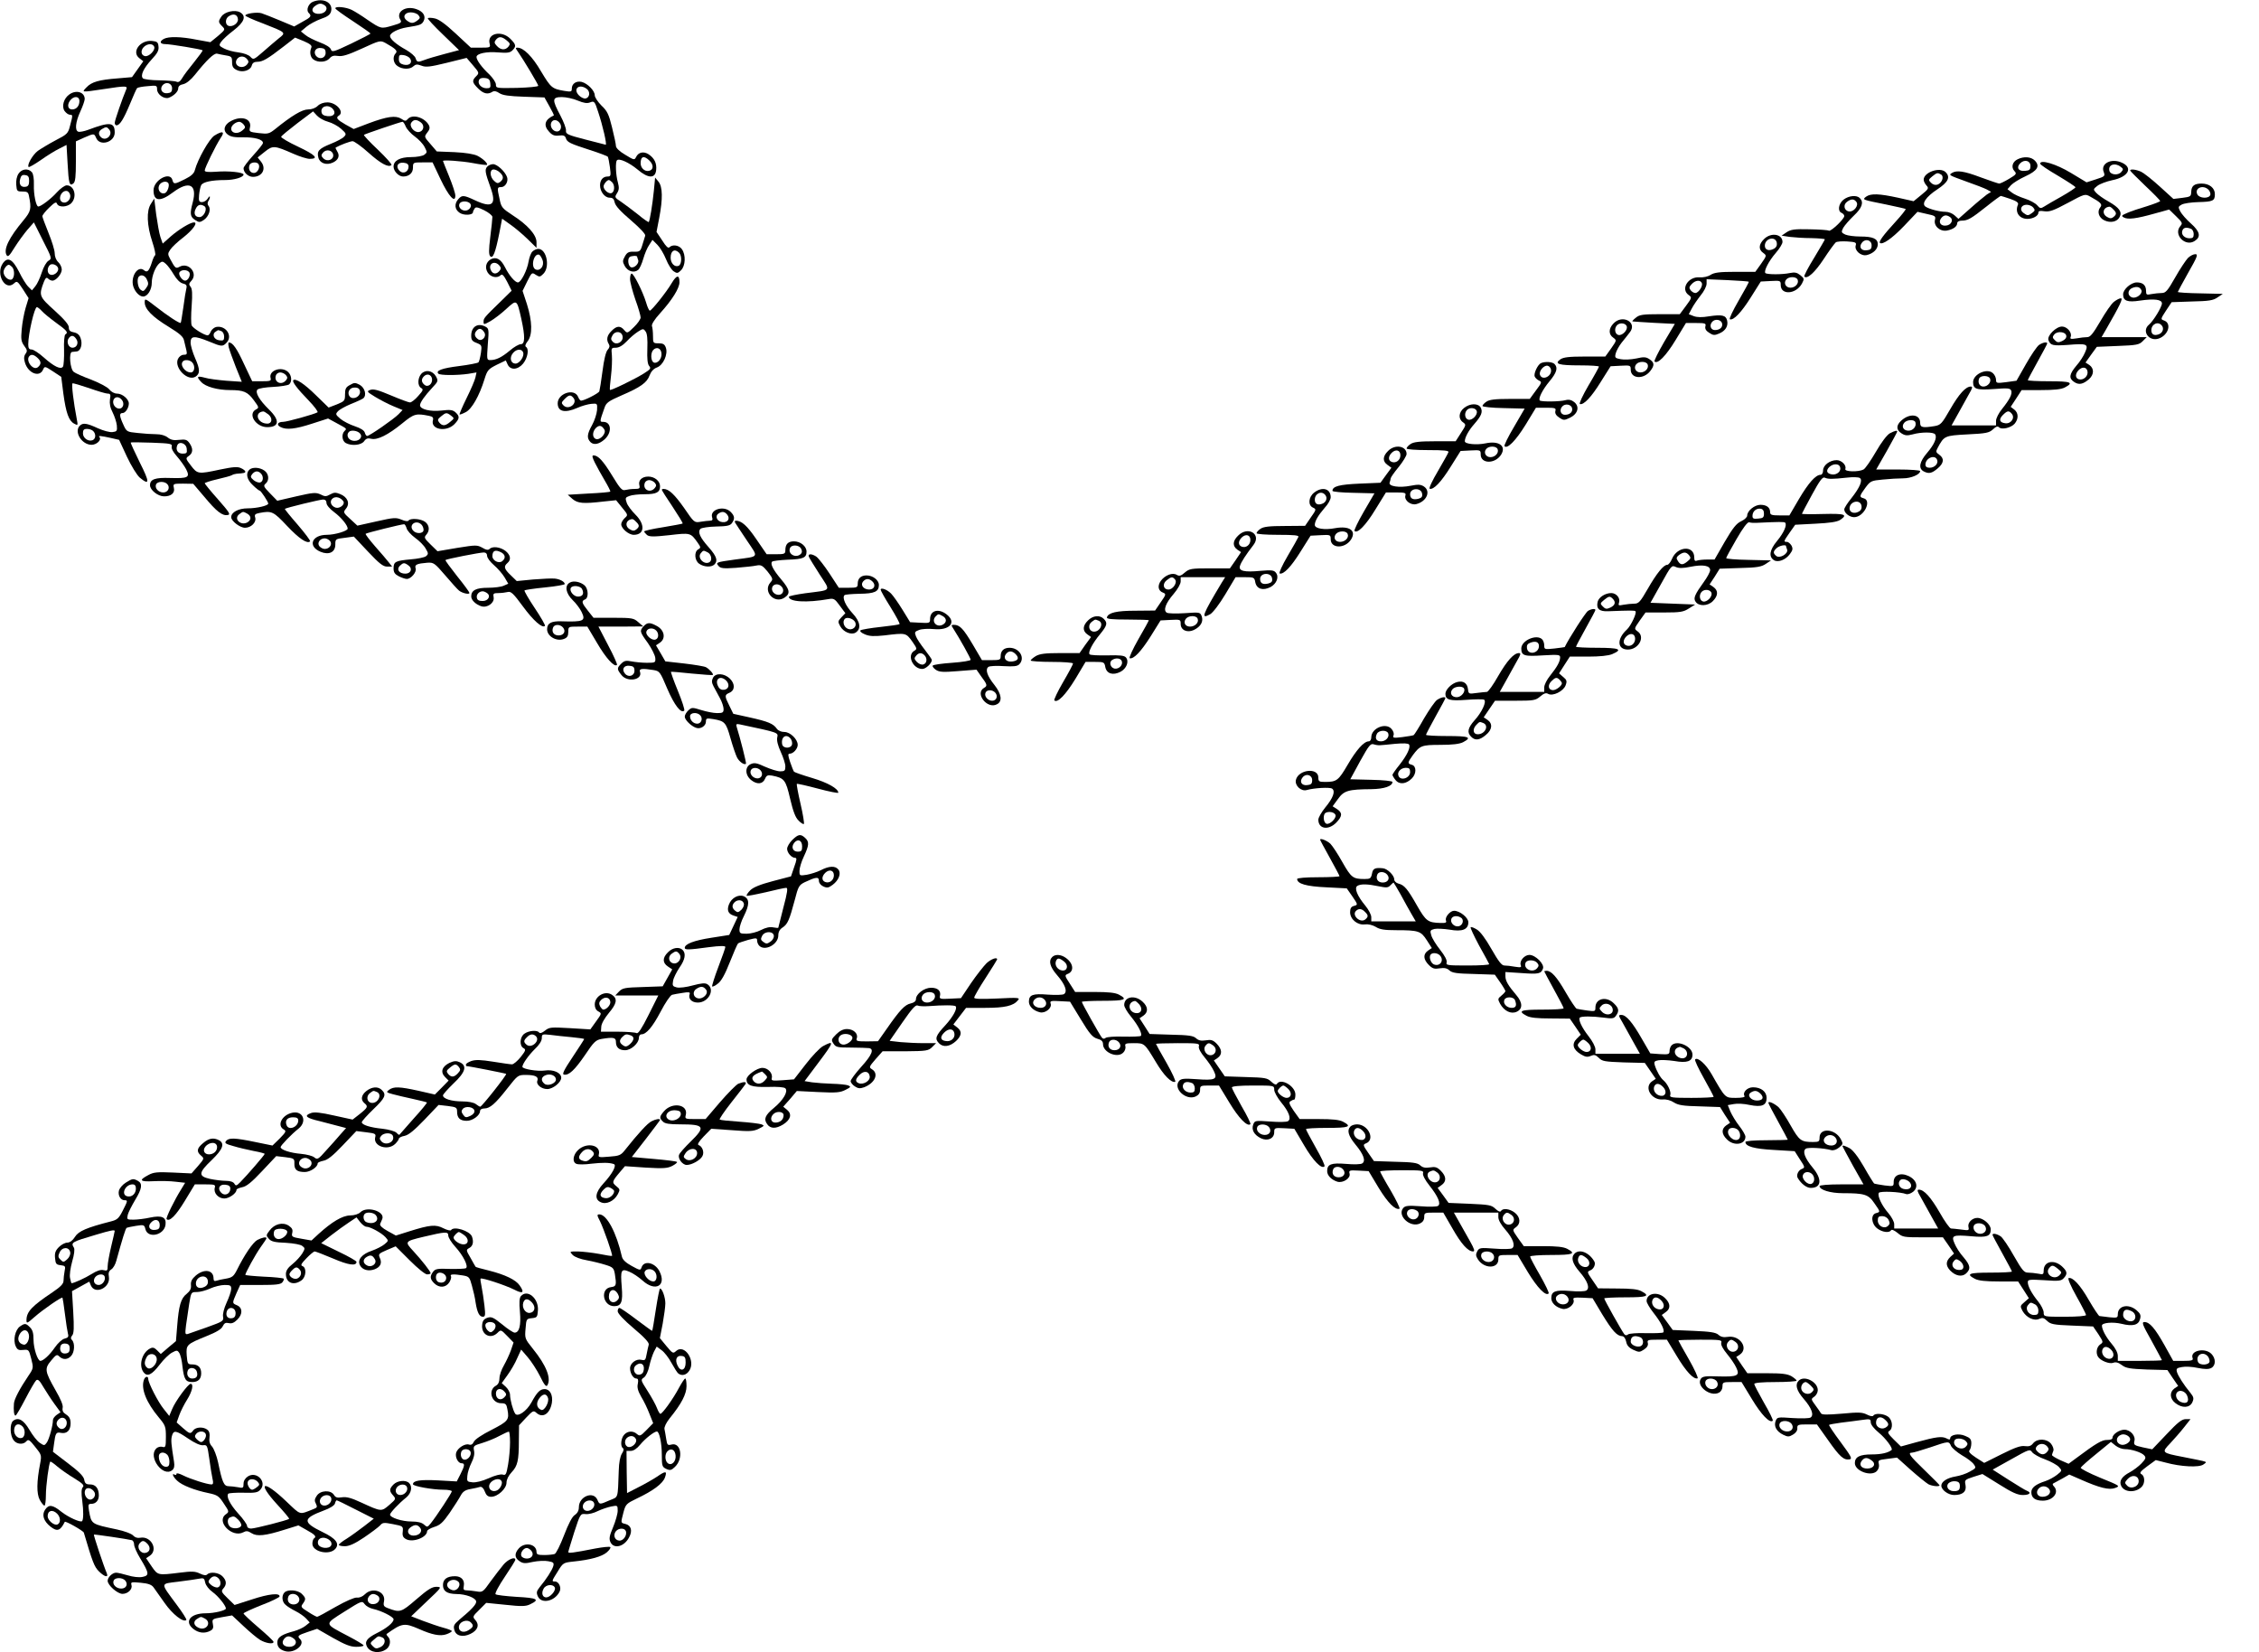 <?xml version="1.0" standalone="no"?>
<!DOCTYPE svg PUBLIC "-//W3C//DTD SVG 20010904//EN"
 "http://www.w3.org/TR/2001/REC-SVG-20010904/DTD/svg10.dtd">
<svg version="1.0" xmlns="http://www.w3.org/2000/svg"
 width="1280pt" height="936pt" viewBox="0 0 1280 936"
 preserveAspectRatio="xMidYMid meet">
<g transform="translate(0,936) scale(0.1,-0.1)"
fill="#000000" stroke="none">
<path d="M1773 9350 c-25 -10 -40 -47 -24 -63 18 -18 14 -24 -36 -51 l-46 -26
-81 34 c-45 19 -92 37 -104 41 -26 8 -92 -2 -92 -13 0 -4 44 -24 98 -44 135
-53 134 -52 92 -85 -19 -16 -59 -49 -89 -76 -53 -46 -55 -47 -72 -29 -10 11
-37 21 -67 25 -28 3 -65 13 -82 22 -29 15 -31 18 -17 38 8 12 39 41 71 65 62
48 73 82 35 103 -29 15 -85 3 -104 -24 -19 -28 -19 -33 4 -56 18 -18 18 -19
-24 -55 l-43 -35 -77 14 c-90 18 -159 19 -186 5 -28 -15 -23 -30 9 -30 28 0
204 -29 210 -35 2 -2 -20 -32 -48 -67 -28 -34 -59 -75 -68 -91 -11 -19 -21
-25 -32 -20 -8 4 -52 7 -97 8 -46 0 -88 6 -93 11 -16 16 3 57 50 108 32 34 41
51 38 73 -2 24 -8 28 -36 31 -68 7 -119 -63 -72 -98 l22 -17 -32 -45 -32 -45
-81 -7 c-106 -8 -148 -20 -177 -51 -28 -29 -31 -29 96 -10 130 20 138 19 129
-2 -21 -49 -65 -176 -65 -189 0 -8 5 -14 10 -14 19 0 41 36 76 120 19 46 37
87 41 91 5 4 32 9 61 11 49 5 52 4 52 -18 0 -29 40 -57 66 -48 29 11 54 35 54
54 0 11 10 20 28 23 18 4 43 24 67 54 66 83 108 123 125 119 8 -2 31 -7 50
-10 32 -5 35 -9 35 -38 0 -25 6 -35 27 -45 33 -16 78 -2 85 27 4 14 14 20 32
20 29 0 57 16 150 88 l63 49 49 -20 c37 -16 48 -25 43 -37 -11 -25 -6 -54 12
-67 26 -19 72 -16 91 6 12 14 24 18 48 14 25 -4 57 6 136 42 102 47 104 47
134 31 57 -32 70 -45 57 -58 -19 -19 -14 -56 10 -72 28 -20 72 -20 91 -1 12
11 21 12 45 3 25 -10 49 -7 143 16 l113 28 36 -42 c36 -42 36 -44 18 -62 -25
-25 -23 -35 11 -69 30 -30 55 -36 81 -19 10 6 23 4 40 -8 19 -12 53 -17 140
-20 l115 -4 28 -50 c16 -28 27 -51 25 -52 -51 -23 -61 -56 -26 -93 17 -19 31
-24 55 -21 25 3 34 0 39 -14 7 -24 23 -31 137 -68 53 -17 98 -34 101 -38 3 -5
8 -32 12 -60 6 -47 5 -52 -13 -52 -26 0 -43 -19 -43 -50 0 -36 27 -70 54 -70
18 0 25 -7 29 -27 4 -19 33 -51 92 -101 51 -44 84 -79 81 -87 -2 -7 -10 -31
-16 -52 -11 -37 -15 -40 -48 -39 -29 1 -39 -4 -51 -26 -14 -25 -14 -31 -1 -55
17 -31 53 -41 76 -22 8 6 21 35 29 63 8 28 23 64 34 79 l18 28 28 -28 c15 -15
37 -52 49 -82 12 -30 31 -60 43 -68 19 -13 24 -12 42 6 25 25 28 86 5 119 -16
23 -53 29 -71 11 -7 -7 -19 4 -41 39 l-32 48 15 78 c21 109 20 178 -4 207
l-19 23 -7 -74 c-8 -80 -23 -171 -29 -178 -2 -2 -30 17 -61 43 -32 25 -75 58
-96 72 -37 24 -37 26 -23 48 12 19 13 31 5 62 -12 41 -15 116 -5 125 12 13 69
-13 116 -52 61 -52 101 -53 106 -3 4 38 -10 67 -43 89 -28 18 -58 12 -71 -16
-9 -18 -12 -17 -61 13 -33 19 -53 39 -53 50 0 10 -10 57 -22 105 -18 74 -27
93 -60 124 -21 21 -38 47 -38 58 0 26 -40 67 -74 76 -31 7 -56 -10 -56 -38 0
-18 -4 -19 -42 -13 -70 12 -76 17 -132 110 -50 86 -100 135 -134 135 -12 0
-12 -3 2 -22 32 -46 116 -186 116 -194 0 -5 -54 -10 -120 -12 -117 -2 -120 -2
-120 19 0 12 -17 37 -37 57 -42 39 -73 81 -73 99 0 20 58 32 123 26 51 -4 66
-2 80 11 23 24 22 33 -12 67 -50 49 -131 30 -117 -27 6 -23 4 -24 -50 -24
l-56 0 -86 80 c-59 55 -97 82 -120 86 -18 4 -35 4 -38 1 -3 -3 36 -45 86 -93
l91 -88 -83 -22 c-46 -12 -96 -27 -111 -33 -39 -15 -45 -14 -52 9 -3 11 -27
32 -53 47 -58 32 -92 62 -92 79 0 18 46 41 95 49 75 12 84 15 95 35 15 28 -2
56 -43 69 -60 20 -115 -17 -89 -60 10 -16 5 -20 -44 -34 -65 -19 -65 -19 -142
33 -31 22 -71 47 -89 56 -33 16 -93 22 -93 9 0 -5 45 -37 100 -73 55 -36 99
-67 99 -70 0 -3 -49 -28 -109 -57 -101 -48 -109 -50 -115 -33 -4 12 -28 27
-63 40 -31 12 -68 30 -82 42 l-25 20 32 27 c17 14 54 34 82 44 39 13 52 24 57
43 12 49 -43 78 -103 54z m65 -19 c25 -16 9 -46 -26 -49 -39 -4 -56 23 -27 44
22 16 34 17 53 5z m533 -57 c11 -14 10 -18 -6 -30 -24 -18 -36 -18 -60 0 -26
19 -13 46 23 46 16 0 36 -7 43 -16z m-1023 -21 c4 -24 -30 -48 -54 -39 -20 8
-18 43 4 55 25 16 47 9 50 -16z m1523 -122 c20 -16 21 -21 10 -35 -18 -22 -44
-20 -66 4 -15 16 -15 22 -5 35 17 20 33 19 61 -4z m-1997 -36 c7 -20 -30 -57
-52 -53 -23 4 -27 32 -7 52 21 20 51 21 59 1z m971 -35 c0 -29 -34 -40 -54
-17 -18 23 -2 49 28 45 20 -2 26 -8 26 -28z m479 -32 c15 -24 -5 -42 -38 -34
-19 5 -26 13 -26 32 0 22 4 25 26 22 15 -2 32 -11 38 -20z m-924 -3 c10 -12
10 -18 0 -30 -26 -31 -78 -8 -59 27 12 22 42 24 59 3z m1378 -137 c3 -24 0
-28 -21 -28 -29 0 -52 24 -43 46 4 10 15 14 33 12 22 -2 29 -9 31 -30z m-1803
-28 c0 -20 -6 -26 -26 -28 -30 -4 -46 22 -28 45 20 23 54 12 54 -17z m2349 -3
c22 -16 18 -50 -6 -55 -9 -2 -26 6 -37 17 -37 37 0 69 43 38z m-50 -67 c34
-14 53 -17 70 -10 23 9 26 6 45 -53 27 -81 51 -187 43 -187 -4 1 -56 14 -117
30 -97 25 -110 31 -108 49 2 12 -13 51 -32 87 -48 90 -47 104 9 104 24 0 65
-9 90 -20z m-104 -125 c17 -20 8 -50 -14 -50 -23 0 -41 27 -33 49 8 20 31 21
47 1z m511 -216 c24 -24 22 -52 -4 -57 -24 -5 -47 16 -47 43 0 40 19 46 51 14z
m-213 -121 c17 -17 15 -55 -3 -62 -16 -6 -45 18 -45 38 0 12 19 36 30 36 3 0
11 -5 18 -12z m380 -400 c17 -17 15 -67 -3 -74 -22 -9 -45 14 -45 46 0 40 23
53 48 28z m-238 -22 c0 -2 3 -11 6 -19 7 -19 -22 -48 -41 -41 -15 6 -21 45 -8
57 7 8 43 10 43 3z"/>
<path d="M393 8825 c-32 -22 -45 -68 -27 -94 9 -12 22 -21 30 -21 17 0 17 -2
1 -62 -11 -44 -16 -49 -82 -83 -38 -20 -84 -48 -101 -60 -30 -23 -62 -80 -52
-91 3 -3 34 15 69 39 35 25 82 54 105 65 l41 21 6 -105 c6 -115 11 -131 33
-113 11 9 14 39 14 125 l0 113 46 21 c58 25 57 25 69 -2 21 -49 105 -24 105
31 0 59 -27 62 -149 16 -24 -9 -50 -14 -58 -11 -20 8 -15 55 12 114 14 30 25
62 25 71 0 39 -48 54 -87 26z m57 -38 c0 -27 -17 -47 -41 -47 -24 0 -30 24
-13 49 21 29 54 28 54 -2z m169 -161 c23 -28 -17 -68 -45 -45 -19 16 -17 36 4
48 23 14 28 13 41 -3z"/>
<path d="M1800 8760 c-12 -12 -33 -20 -54 -20 -34 0 -93 -35 -189 -113 -32
-25 -39 -27 -91 -21 -52 6 -55 8 -50 30 13 50 -45 71 -106 39 -40 -20 -49 -54
-21 -76 17 -14 39 -18 89 -17 65 1 112 -12 112 -32 0 -6 -25 -37 -55 -70 -30
-33 -55 -66 -55 -73 0 -25 27 -49 53 -49 53 0 78 46 46 86 l-19 24 40 32 c46
37 55 36 162 -11 36 -16 78 -29 92 -29 55 0 34 22 -63 68 -56 26 -99 52 -98
57 2 6 44 40 92 77 l89 67 22 -24 c12 -13 40 -29 63 -35 23 -6 56 -24 74 -40
29 -26 31 -30 16 -45 -8 -9 -42 -27 -75 -40 -67 -27 -80 -41 -70 -78 8 -32 46
-45 82 -28 31 14 41 38 25 63 -7 11 -11 21 -9 22 26 15 83 36 96 36 9 0 50
-29 90 -65 69 -62 114 -86 130 -70 4 4 -31 43 -77 87 -46 43 -81 81 -79 84 6
5 208 74 219 74 4 0 12 -12 18 -27 7 -16 30 -41 51 -56 22 -16 47 -42 56 -60
15 -29 15 -31 -2 -44 -10 -7 -43 -13 -74 -13 -64 0 -100 -20 -100 -54 0 -26
29 -56 54 -56 34 0 56 20 56 50 0 30 1 30 56 30 l55 0 45 -95 c46 -97 84 -139
84 -93 0 13 -16 61 -35 108 -19 47 -35 86 -35 88 0 7 105 0 170 -12 41 -8 77
-12 79 -10 7 7 -22 35 -53 51 -20 10 -67 18 -131 21 l-100 4 -36 42 c-36 41
-36 41 -18 65 14 17 16 28 9 42 -24 44 -94 65 -120 34 -10 -12 -15 -12 -36 2
-32 20 -79 14 -186 -26 l-84 -32 -47 26 c-47 27 -56 38 -37 50 33 20 -14 75
-65 75 -22 0 -43 -8 -55 -20z m84 -15 c23 -24 9 -47 -28 -43 -21 2 -32 9 -34
22 -7 33 35 47 62 21z m500 -78 c24 -17 17 -51 -11 -55 -27 -4 -58 35 -41 55
13 17 29 17 52 0z m-1003 -13 c11 -14 10 -19 -9 -34 -26 -22 -62 -15 -62 11 0
18 24 38 46 39 6 0 18 -7 25 -16z m507 -171 c4 -28 -34 -42 -56 -20 -13 13
-13 19 -2 32 18 22 54 15 58 -12z m-423 -53 c11 -18 -6 -50 -26 -50 -22 0 -34
22 -25 45 6 17 42 20 51 5z m850 -14 c0 -30 -31 -44 -51 -24 -24 24 -11 50 23
46 20 -2 28 -9 28 -22z"/>
<path d="M1215 8592 c-29 -18 -95 -135 -111 -196 -4 -18 -21 -34 -56 -51 -60
-30 -64 -30 -71 -5 -13 51 -107 0 -107 -58 0 -63 37 -67 110 -12 92 69 139 45
112 -57 -17 -63 -15 -81 13 -99 23 -15 27 -15 50 0 28 19 42 60 27 79 -7 8 -7
18 -2 27 6 8 10 20 9 25 0 6 -5 1 -12 -10 -7 -11 -21 -20 -32 -20 -17 0 -20 6
-17 40 2 21 7 46 12 56 10 18 59 29 137 29 51 0 103 16 103 31 0 13 -87 22
-156 16 -45 -3 -64 -1 -64 7 0 15 62 141 90 184 26 37 12 43 -35 14z m-261
-270 c8 -13 -5 -50 -19 -56 -23 -9 -44 16 -34 42 8 21 42 31 53 14z m204 -130
c20 -13 -2 -62 -28 -62 -26 0 -35 22 -20 49 11 22 27 26 48 13z"/>
<path d="M11433 8458 c-30 -14 -39 -45 -19 -67 14 -15 12 -19 -30 -44 -25 -15
-50 -27 -56 -27 -5 0 -52 16 -104 35 -95 36 -137 42 -164 25 -19 -12 -19 -12
83 -49 49 -17 100 -37 114 -44 l25 -14 -24 -15 c-12 -9 -54 -43 -92 -77 l-69
-61 -22 20 c-12 11 -34 20 -51 20 -33 0 -92 15 -113 29 -25 16 2 56 66 98 62
41 76 69 47 98 -32 31 -124 -1 -124 -43 0 -9 7 -23 16 -33 14 -15 12 -20 -29
-53 l-44 -36 -89 20 c-106 23 -153 25 -180 6 -23 -18 -24 -17 115 -45 57 -12
106 -23 109 -25 2 -3 -24 -36 -58 -73 -68 -74 -95 -111 -88 -119 14 -13 69 25
137 96 l76 80 52 -12 c48 -10 52 -13 47 -33 -9 -35 29 -69 69 -61 35 7 57 23
57 42 0 8 11 14 26 14 34 0 54 12 141 81 41 33 77 59 80 59 3 0 27 -8 54 -17
37 -13 48 -22 43 -33 -18 -42 7 -80 54 -80 31 0 62 17 62 35 0 10 9 12 34 8
29 -4 52 4 132 47 97 52 98 53 128 36 60 -33 70 -44 57 -60 -20 -24 -9 -59 22
-74 35 -17 73 -9 87 18 16 29 -1 53 -62 88 -29 16 -61 39 -71 50 -17 19 -17
20 7 39 14 11 52 25 84 32 91 18 120 70 56 99 -60 28 -123 -4 -104 -52 9 -24
6 -26 -44 -42 l-53 -17 -88 53 c-84 51 -175 78 -175 53 0 -6 45 -36 100 -68
55 -33 100 -62 100 -66 0 -4 -35 -27 -77 -51 -43 -24 -88 -50 -100 -58 -19
-12 -24 -12 -40 7 -10 12 -42 29 -70 38 -29 9 -63 25 -75 35 l-23 18 20 23
c11 12 48 35 81 50 69 32 85 58 53 90 -21 21 -61 24 -96 7z m72 -38 c0 -21 -5
-26 -31 -28 -37 -4 -51 19 -27 43 24 24 58 15 58 -15z m510 -4 c17 -12 17 -16
5 -30 -18 -22 -64 -17 -68 8 -7 33 31 46 63 22z m-1016 -45 c18 -12 5 -48 -21
-57 -13 -4 -26 0 -37 11 -15 15 -14 18 8 36 26 21 30 22 50 10z m522 -187 c11
-14 10 -18 -6 -30 -23 -17 -27 -17 -50 0 -24 17 -13 46 18 46 14 0 31 -7 38
-16z m453 -10 c20 -19 20 -28 2 -43 -11 -9 -20 -10 -35 -1 -33 17 -26 55 11
59 4 1 14 -6 22 -15z m-926 -43 c23 -14 10 -46 -21 -49 -31 -4 -46 20 -27 43
14 17 29 19 48 6z"/>
<path d="M2760 8415 c-14 -16 -11 -33 19 -116 36 -99 11 -120 -87 -74 -64 30
-74 31 -95 7 -24 -27 -21 -59 8 -78 24 -16 75 -13 75 4 0 4 4 13 9 20 6 11 17
9 54 -9 26 -13 47 -30 47 -38 0 -9 -5 -60 -12 -114 -9 -74 -9 -100 0 -109 15
-15 29 20 51 130 l16 83 45 -32 c25 -17 69 -54 98 -82 l52 -51 0 32 c0 41 -50
98 -136 153 -58 38 -64 45 -73 90 -15 66 -14 69 9 69 23 0 42 32 33 57 -11 31
-56 73 -79 73 -12 0 -27 -7 -34 -15z m72 -32 c22 -20 23 -36 3 -53 -13 -10
-19 -10 -35 5 -25 22 -27 65 -3 65 9 0 25 -7 35 -17z m-164 -185 c2 -9 -5 -21
-16 -27 -25 -14 -58 9 -49 33 9 23 61 18 65 -6z"/>
<path d="M105 8376 c-10 -15 -15 -40 -13 -63 3 -36 5 -38 35 -38 27 0 33 -4
37 -25 15 -73 11 -87 -30 -137 -83 -99 -115 -165 -97 -198 8 -13 16 -5 45 42
20 32 53 77 73 101 l37 42 51 -102 c51 -100 52 -103 32 -115 -12 -7 -28 -35
-38 -66 -10 -31 -26 -66 -37 -79 l-19 -23 -20 20 c-12 11 -36 50 -53 85 -37
73 -65 87 -92 48 -42 -60 13 -159 63 -114 17 16 20 14 51 -33 l32 -50 -17 -56
c-9 -31 -19 -85 -22 -121 -5 -56 -3 -69 14 -93 17 -23 19 -30 8 -45 -9 -12
-11 -27 -4 -49 17 -61 83 -88 103 -41 9 20 10 20 56 -10 l47 -31 12 -95 c15
-110 31 -154 61 -170 22 -12 22 -11 15 26 -18 93 -31 199 -24 202 4 2 46 -11
94 -27 48 -17 95 -31 105 -31 16 0 18 -6 13 -33 -3 -23 1 -47 15 -73 11 -22
22 -55 24 -74 3 -32 0 -35 -25 -38 -15 -2 -52 8 -83 22 -63 29 -84 32 -102 14
-34 -34 11 -108 67 -108 29 0 59 29 44 44 -9 9 9 7 64 -5 l48 -11 44 -95 c25
-53 57 -105 73 -119 57 -47 57 -27 0 86 -30 61 -53 111 -51 113 2 2 56 1 120
-1 106 -4 116 -6 112 -22 -3 -11 9 -33 30 -56 19 -22 42 -54 52 -73 23 -46 11
-52 -91 -49 -85 3 -114 -7 -114 -41 0 -27 44 -62 78 -63 41 -1 65 19 57 49 -5
22 -3 23 52 23 l58 -1 63 -74 c69 -83 101 -108 132 -103 18 3 10 15 -54 88
-42 47 -75 88 -76 92 0 3 32 14 72 23 39 9 76 19 82 23 6 4 18 7 26 8 43 3 50
5 50 12 0 5 -11 14 -25 20 -19 9 -44 7 -117 -8 -126 -27 -129 -26 -166 22 -31
40 -31 42 -12 55 24 17 25 41 4 72 -14 20 -23 23 -59 19 -31 -4 -47 0 -64 13
-15 12 -39 19 -66 19 -23 0 -70 3 -105 7 -61 6 -63 7 -81 47 -23 50 -24 66 -4
66 16 0 35 30 35 54 0 25 -37 56 -66 56 -16 0 -34 10 -45 24 -10 13 -54 36
-102 55 -46 17 -91 37 -99 44 -21 15 -29 111 -10 113 6 1 19 2 27 3 22 2 34
41 22 74 -6 19 -18 30 -38 34 -22 4 -29 11 -29 28 0 16 -25 45 -81 96 -88 79
-90 85 -60 163 9 22 15 26 23 18 7 -7 18 -12 25 -12 21 0 53 38 53 63 0 13 -9
32 -20 42 -12 11 -20 31 -20 50 0 17 -16 69 -35 115 -19 47 -35 90 -35 95 0 6
17 28 39 49 31 30 40 34 44 22 9 -23 60 -20 82 4 33 36 16 100 -27 100 -11 0
-36 -18 -56 -40 -32 -36 -90 -80 -105 -80 -13 0 -27 71 -25 122 1 35 -3 62
-11 72 -20 24 -58 20 -76 -8z m60 -41 c0 -21 -5 -31 -19 -33 -26 -5 -40 12
-32 43 5 20 12 26 29 23 17 -2 22 -10 22 -33z m233 -81 c4 -25 -22 -49 -43
-40 -31 12 -9 70 25 64 8 -2 16 -13 18 -24z m-68 -418 c0 -20 -27 -39 -45 -32
-18 6 -20 37 -3 54 14 14 48 -2 48 -22z m-262 12 c17 -17 15 -65 -3 -72 -18
-6 -45 19 -45 43 0 16 18 41 30 41 3 0 11 -5 18 -12z m168 -249 c10 -12 47
-42 81 -67 64 -46 71 -56 53 -67 -5 -3 -9 -42 -7 -88 1 -45 -2 -87 -6 -94 -12
-19 -52 1 -109 52 -28 25 -59 45 -69 45 -14 0 -19 7 -19 29 0 58 35 211 49
211 4 0 16 -9 27 -21z m197 -161 c14 -21 2 -48 -22 -48 -24 0 -37 36 -20 56
14 17 28 14 42 -8z m-221 -105 c22 -20 23 -36 3 -53 -27 -23 -73 38 -48 63 11
11 25 8 45 -10z m478 -238 c17 -20 8 -50 -14 -50 -23 0 -41 27 -33 49 8 20 31
21 47 1z m-162 -177 c17 -17 15 -45 -4 -52 -24 -9 -54 12 -54 39 0 19 5 25 23
25 13 0 28 -5 35 -12z m530 -100 c3 -24 0 -28 -23 -28 -27 0 -41 20 -31 46 10
27 51 13 54 -18z m-109 -202 c16 -19 3 -46 -24 -46 -27 0 -49 24 -41 45 7 19
50 20 65 1z"/>
<path d="M12070 8394 c0 -3 38 -41 85 -86 47 -44 85 -83 85 -87 0 -3 -33 -16
-74 -29 -41 -12 -92 -29 -112 -38 -33 -14 -36 -17 -20 -26 23 -13 71 -7 174
22 l83 23 39 -38 c36 -35 38 -40 25 -55 -43 -48 27 -121 81 -85 36 23 30 53
-22 99 -25 22 -52 53 -60 68 -13 25 -12 28 8 39 13 7 55 13 94 14 83 2 94 7
94 45 0 35 -31 60 -75 60 -42 0 -58 -13 -59 -47 -1 -26 -4 -28 -51 -34 l-50
-6 -78 71 c-43 39 -90 76 -105 83 -29 13 -62 17 -62 7z m444 -109 c8 -9 13
-22 10 -30 -9 -22 -61 -19 -73 3 -19 36 32 58 63 27z m-100 -221 c9 -3 16 -17
16 -30 0 -19 -5 -24 -24 -24 -29 0 -49 22 -40 44 6 17 22 20 48 10z"/>
<path d="M10446 8229 c-29 -23 -35 -66 -11 -75 8 -4 15 -11 15 -18 0 -17 -76
-89 -87 -83 -6 4 -55 7 -111 8 -84 2 -105 -1 -129 -17 l-28 -19 45 -7 c25 -3
80 -7 123 -7 42 -1 77 -4 77 -7 0 -3 -28 -50 -61 -105 -34 -55 -59 -103 -55
-106 16 -16 60 24 110 100 30 46 61 88 68 94 7 5 37 7 66 5 46 -3 52 -6 47
-22 -9 -29 30 -63 63 -55 37 9 62 34 62 61 0 32 -28 44 -99 44 -33 0 -71 5
-85 11 -23 11 -24 14 -12 38 8 14 35 45 60 69 47 44 58 76 34 100 -18 18 -62
14 -92 -9z m72 -12 c17 -20 -14 -59 -41 -55 -28 4 -35 38 -11 55 23 17 39 17
52 0z m87 -247 c0 -20 -6 -26 -28 -28 -32 -4 -46 20 -26 44 19 24 54 14 54
-16z"/>
<path d="M855 8205 c-26 -39 -23 -122 8 -215 13 -39 20 -73 16 -76 -4 -2 -13
-21 -19 -42 -16 -49 -26 -58 -44 -43 -35 29 -77 -36 -61 -91 10 -32 35 -58 56
-58 25 0 49 38 49 78 0 39 21 92 44 111 14 12 19 11 36 -4 11 -10 31 -37 45
-61 16 -27 35 -46 51 -50 20 -5 24 -11 20 -28 -3 -11 -11 -59 -17 -106 -7 -47
-13 -87 -15 -89 -5 -6 -75 40 -141 92 -61 47 -63 48 -63 24 0 -38 43 -82 135
-138 65 -40 84 -57 88 -79 4 -15 9 -39 13 -54 5 -22 3 -26 -15 -26 -13 0 -26
-10 -33 -24 -22 -50 55 -128 100 -100 26 17 26 41 -2 104 -14 32 -26 72 -26
89 0 39 21 40 105 6 72 -30 77 -30 100 -5 34 37 -4 96 -58 88 -12 -2 -26 -13
-32 -25 -5 -13 -13 -23 -18 -23 -19 0 -85 41 -91 57 -4 9 -4 59 0 110 5 69 3
97 -6 108 -11 13 -10 19 5 35 38 42 -16 106 -67 79 -22 -12 -25 -10 -54 44
-14 26 -14 31 1 53 9 14 42 45 75 70 53 42 83 84 59 84 -21 0 -86 -40 -131
-79 l-46 -41 -13 37 c-7 21 -17 79 -24 128 l-11 90 -19 -30z m219 -391 c6 -16
-9 -44 -25 -44 -16 0 -38 31 -33 45 8 20 50 19 58 -1z m-244 -33 c13 -26 13
-33 -4 -56 -12 -16 -16 -17 -30 -6 -16 13 -22 62 -9 74 12 13 32 7 43 -12z
m424 -297 c9 -3 16 -17 16 -31 0 -21 -4 -24 -27 -21 -31 3 -44 35 -21 49 16
11 13 10 32 3z m-166 -176 c20 -20 15 -58 -7 -58 -34 0 -64 44 -44 63 10 11
38 8 51 -5z"/>
<path d="M9995 8005 c-30 -29 -32 -59 -4 -78 20 -15 20 -15 -12 -61 l-33 -46
-113 0 c-90 0 -119 -4 -140 -17 -15 -10 -41 -16 -64 -14 -65 4 -108 -68 -60
-101 18 -13 18 -15 -16 -61 l-35 -47 -113 0 c-97 0 -116 -3 -136 -20 -13 -10
-22 -20 -19 -21 3 -1 58 -4 122 -8 l118 -6 -61 -103 c-33 -57 -58 -107 -54
-110 17 -17 65 32 119 121 l59 97 58 0 c51 0 57 -2 52 -19 -3 -13 3 -25 21
-36 22 -15 31 -16 56 -5 37 15 54 43 46 75 -7 29 -29 34 -102 23 -40 -7 -68
-6 -87 1 l-28 11 17 32 c9 18 32 51 50 74 19 23 34 52 34 67 l0 25 118 -5 c64
-3 119 -7 121 -9 2 -2 -24 -49 -57 -106 -33 -57 -56 -105 -50 -107 21 -7 65
39 119 125 l56 89 57 3 c54 3 56 2 56 -23 0 -58 86 -53 120 8 14 27 14 29 -9
48 -19 15 -31 18 -60 12 -42 -9 -128 -9 -138 0 -10 11 19 68 59 114 21 24 38
52 38 62 0 46 -66 56 -105 16z m73 -22 c2 -14 -4 -26 -18 -33 -27 -14 -50 -6
-50 18 0 43 62 57 68 15z m118 -208 c8 -21 -14 -45 -41 -45 -27 0 -40 27 -24
46 15 19 58 18 65 -1z m-543 -19 c7 -17 -19 -56 -37 -56 -8 0 -19 7 -26 15
-10 13 -10 19 5 35 21 23 50 26 58 6z m115 -230 c4 -20 -13 -36 -41 -36 -23 0
-33 26 -16 46 16 20 53 14 57 -10z"/>
<path d="M3017 7935 c-9 -8 -18 -34 -22 -57 -8 -49 -43 -118 -60 -118 -17 0
-50 39 -74 87 -23 45 -49 60 -80 44 -28 -16 -35 -48 -17 -76 17 -26 54 -33 73
-14 9 9 18 -2 37 -38 l25 -50 -60 -59 c-97 -94 -99 -97 -99 -117 0 -17 2 -17
38 3 21 12 62 43 91 70 60 55 60 55 85 -57 22 -100 21 -143 -3 -143 -11 0 -39
-16 -62 -36 -47 -39 -78 -54 -111 -54 -20 0 -20 3 -14 89 7 83 6 90 -13 100
-44 24 -81 0 -81 -51 0 -24 6 -32 31 -41 29 -12 30 -14 24 -57 -4 -25 -10 -49
-14 -53 -4 -4 -54 -14 -110 -21 -97 -12 -134 -26 -117 -43 10 -10 106 -10 169
-1 l47 8 -6 -28 c-3 -15 -25 -67 -50 -117 -24 -49 -42 -91 -40 -93 2 -2 18 4
35 13 34 17 77 92 106 186 16 52 22 58 69 82 l52 25 10 -22 c15 -34 57 -33 88
4 26 32 35 83 16 95 -6 4 -3 16 10 32 28 36 26 113 -4 209 l-25 76 26 53 c26
52 27 53 49 38 21 -13 24 -13 43 6 39 39 18 141 -29 141 -10 0 -25 -7 -33 -15z
m57 -48 c12 -32 -12 -64 -38 -54 -31 12 -12 94 19 84 5 -2 14 -16 19 -30z
m-244 -32 c10 -12 10 -18 0 -30 -17 -20 -37 -19 -48 3 -19 37 21 60 48 27z
m-86 -378 c16 -25 -16 -56 -38 -37 -19 15 -20 32 -4 48 15 15 28 11 42 -11z
m220 -113 c9 -22 -20 -64 -43 -64 -23 0 -34 25 -21 50 17 31 54 39 64 14z"/>
<path d="M12397 7898 c-12 -13 -45 -62 -72 -110 -43 -76 -54 -88 -76 -88 -15
0 -41 -3 -58 -6 -28 -6 -31 -4 -31 18 0 32 -18 48 -52 48 -33 0 -78 -39 -78
-68 0 -37 25 -46 96 -35 82 12 124 6 124 -16 0 -20 -49 -100 -73 -120 -44 -36
-1 -98 55 -79 56 20 75 88 28 103 -18 6 -17 9 13 55 l32 48 115 4 c96 2 121 6
145 23 l30 20 -127 3 c-71 1 -128 5 -128 8 0 2 27 52 59 109 52 91 57 105 40
105 -11 0 -30 -10 -42 -22z m-263 -183 c7 -20 -29 -48 -53 -40 -28 9 -27 43 2
54 26 10 43 5 51 -14z m115 -199 c15 -17 5 -44 -20 -51 -24 -8 -39 1 -39 24 0
35 38 53 59 27z"/>
<path d="M3570 7779 c0 -17 14 -69 30 -116 17 -46 30 -92 30 -102 0 -9 -17
-34 -38 -54 -37 -36 -38 -37 -55 -17 -22 26 -43 25 -72 -5 -26 -25 -31 -50
-15 -75 6 -10 4 -20 -7 -32 -10 -11 -21 -56 -29 -120 -7 -56 -16 -108 -18
-115 -5 -12 -86 -53 -104 -53 -4 0 -12 10 -17 23 -22 49 -115 18 -115 -38 0
-47 40 -57 111 -26 24 11 60 21 79 23 35 3 35 3 33 -36 -2 -21 -14 -59 -28
-84 -29 -52 -31 -74 -9 -97 19 -18 49 -12 81 17 42 39 37 98 -9 98 -21 0 -21
0 7 79 10 30 22 38 97 71 107 46 144 72 159 114 8 21 22 37 41 44 36 13 64 75
51 112 -7 20 -16 25 -41 25 -31 0 -32 1 -32 42 0 23 -3 48 -6 56 -3 9 14 37
46 72 68 75 110 142 110 176 0 44 -16 42 -44 -5 -29 -50 -114 -156 -124 -156
-4 0 -14 21 -21 46 -18 60 -70 164 -82 164 -5 0 -9 -14 -9 -31z m98 -395 c-2
-56 1 -86 10 -97 12 -14 8 -19 -30 -43 -51 -32 -187 -98 -192 -93 -2 2 1 38 6
79 5 41 7 94 5 118 -4 40 -3 42 22 42 18 0 39 12 62 36 18 20 48 45 64 55 28
18 31 18 43 1 9 -11 12 -43 10 -98z m-140 69 c4 -30 -34 -51 -55 -30 -12 12
-13 19 -3 36 15 29 54 25 58 -6z m220 -94 c4 -30 -22 -61 -43 -53 -18 7 -20
55 -3 72 19 19 43 9 46 -19z m-499 -253 c26 -31 -27 -72 -56 -43 -13 13 -13
17 6 36 25 25 34 26 50 7z m175 -179 c14 -21 -24 -63 -48 -54 -21 8 -20 41 0
62 19 18 33 16 48 -8z"/>
<path d="M11978 7650 c-14 -10 -48 -60 -77 -110 -41 -70 -57 -90 -74 -90 -12
0 -40 -3 -61 -7 -33 -5 -38 -4 -33 9 9 24 -21 58 -49 58 -34 0 -86 -52 -77
-77 11 -30 24 -33 110 -27 109 9 118 5 98 -41 -8 -20 -30 -55 -50 -77 -41 -49
-44 -72 -11 -93 26 -17 50 -12 84 18 28 26 28 60 1 79 l-22 14 32 45 32 44
119 5 c107 4 122 7 142 28 l22 22 -128 0 -128 0 25 43 c81 141 98 177 84 177
-8 0 -25 -9 -39 -20z m-270 -192 c2 -11 -6 -22 -23 -30 -21 -10 -29 -9 -42 5
-14 13 -14 19 -3 32 17 21 64 16 68 -7z m120 -201 c5 -23 -15 -47 -40 -47 -27
0 -34 27 -12 51 21 23 47 21 52 -4z"/>
<path d="M9142 7527 c-28 -29 -28 -62 -1 -80 20 -15 20 -15 -12 -61 l-33 -46
-116 0 c-91 0 -121 -4 -139 -16 -36 -26 -10 -34 112 -34 59 0 107 -3 107 -7
-1 -5 -27 -53 -60 -108 -32 -55 -54 -102 -48 -104 21 -7 65 39 118 125 l56 89
57 3 c55 3 57 2 57 -22 0 -52 72 -57 110 -9 26 33 25 49 -4 68 -19 13 -32 14
-75 4 -29 -6 -68 -8 -88 -4 -32 6 -34 9 -28 33 4 15 19 42 33 60 15 19 36 44
46 58 47 57 -41 106 -92 51z m76 -18 c4 -21 -26 -51 -47 -47 -20 4 -26 35 -10
54 16 19 53 14 57 -7z m118 -214 c8 -21 -14 -45 -41 -45 -27 0 -40 27 -24 46
15 19 58 18 65 -1z"/>
<path d="M1296 7393 c4 -16 22 -66 40 -112 l34 -84 -88 6 c-48 4 -102 11 -121
17 -44 12 -50 6 -21 -24 24 -27 93 -46 164 -46 76 0 99 -10 133 -56 31 -42 32
-44 13 -54 -48 -26 0 -100 64 -100 69 0 73 39 10 100 -56 55 -80 98 -65 113 7
7 46 13 89 15 42 2 83 9 90 14 18 15 15 52 -6 71 -38 34 -110 8 -99 -34 5 -17
-1 -19 -50 -19 l-54 0 -46 97 c-41 89 -64 122 -86 123 -4 0 -4 -12 -1 -27z
m324 -158 c10 -12 10 -18 0 -30 -27 -32 -71 -8 -56 30 3 8 14 15 24 15 11 0
25 -7 32 -15z m-99 -223 c25 -21 21 -52 -6 -52 -56 0 -77 63 -24 69 4 1 17 -7
30 -17z"/>
<path d="M11554 7406 c-12 -8 -45 -57 -74 -108 -29 -51 -54 -94 -54 -95 -1 0
-27 -4 -58 -8 -54 -7 -58 -6 -58 13 0 11 -7 28 -17 37 -32 32 -113 -4 -113
-50 0 -40 20 -46 119 -39 77 6 91 5 97 -9 7 -19 -8 -49 -52 -104 -19 -23 -34
-53 -34 -67 l0 -26 -126 0 -126 0 38 68 c20 37 48 86 61 110 19 32 22 42 10
42 -29 0 -67 -42 -117 -129 -47 -82 -54 -89 -88 -95 -69 -11 -82 -8 -82 19 0
49 -60 55 -107 12 -30 -27 -29 -53 1 -72 20 -13 32 -14 63 -6 49 14 120 14
128 0 12 -19 -5 -57 -45 -104 -44 -51 -51 -88 -21 -105 30 -16 47 -12 80 16
36 30 39 57 9 78 -19 13 -20 18 -9 38 37 69 39 70 169 77 106 5 123 9 144 28
18 17 27 20 35 12 15 -15 67 -3 88 20 23 27 23 61 -1 80 l-21 16 31 47 31 48
108 0 c77 0 116 4 137 15 53 28 34 35 -90 35 -66 0 -120 3 -120 6 0 3 25 50
55 104 30 54 55 101 55 104 0 11 -25 6 -46 -8z m-278 -191 c8 -20 -13 -45 -38
-45 -21 0 -33 22 -24 45 7 20 55 19 62 0z m123 -199 c20 -23 -4 -58 -36 -54
-34 4 -39 22 -14 47 25 25 34 26 50 7z m-546 -48 c8 -23 -13 -48 -39 -48 -29
0 -42 24 -24 45 15 18 57 20 63 3z m123 -213 c9 -21 -14 -45 -42 -45 -16 0
-24 6 -24 18 0 37 54 59 66 27z"/>
<path d="M8732 7303 c-18 -7 -43 -59 -36 -76 3 -8 14 -18 24 -23 18 -8 16 -12
-17 -56 l-35 -48 -112 0 c-85 0 -117 -4 -134 -16 -12 -8 -22 -19 -22 -24 0 -5
54 -11 120 -12 l119 -3 -60 -103 c-34 -57 -58 -106 -54 -110 16 -17 64 32 119
121 l59 97 58 0 c51 0 57 -2 52 -19 -3 -13 4 -25 22 -37 24 -16 29 -16 60 -1
46 22 57 63 25 89 -15 12 -30 16 -49 11 -32 -9 -137 -10 -146 -2 -10 11 15 61
55 109 41 49 49 77 28 98 -12 12 -52 15 -76 5z m56 -36 c8 -38 -49 -66 -62
-31 -8 21 22 56 43 52 9 -2 17 -11 19 -21z m120 -221 c4 -20 -13 -36 -41 -36
-23 0 -33 26 -16 46 16 20 53 14 57 -10z"/>
<path d="M2387 7242 c-21 -24 -22 -68 -1 -80 14 -8 12 -14 -16 -45 -18 -21
-39 -37 -47 -37 -8 0 -56 18 -108 40 -71 30 -99 38 -117 31 -21 -8 -20 -10 27
-39 28 -17 74 -41 103 -53 l53 -22 -23 -24 c-25 -26 -164 -123 -178 -123 -4 0
-10 8 -13 19 -3 12 -23 25 -56 36 -28 9 -65 28 -82 42 -28 24 -29 27 -14 43 9
10 42 28 73 41 31 12 63 27 70 32 21 17 10 60 -20 77 -25 13 -31 13 -55 -1
-23 -12 -28 -22 -28 -53 0 -36 -2 -39 -46 -57 l-47 -18 -72 70 c-66 65 -115
97 -128 85 -8 -8 21 -47 86 -114 33 -34 56 -65 51 -68 -18 -11 -173 -54 -195
-54 -31 0 -39 -17 -15 -29 33 -18 85 -12 180 19 l90 29 48 -26 c61 -33 59 -31
45 -45 -18 -18 -14 -56 7 -68 34 -18 88 -12 104 10 11 16 21 19 41 14 34 -8
94 21 176 88 66 54 77 57 151 42 21 -4 26 -10 22 -25 -14 -52 74 -69 121 -23
31 32 32 45 7 68 -16 14 -30 16 -80 10 -63 -7 -121 7 -121 30 0 16 27 54 69
99 34 36 35 39 21 65 -19 33 -59 40 -83 14z m61 -28 c4 -29 -23 -51 -43 -34
-18 15 -19 32 -3 48 18 18 42 10 46 -14z m-408 -75 c0 -27 -38 -45 -57 -27
-16 17 -8 45 15 51 26 5 42 -3 42 -24z m516 -134 c19 -15 19 -15 -5 -35 -28
-24 -44 -25 -62 -4 -11 14 -10 19 10 35 28 23 32 23 57 4z m-516 -101 c19 -22
-9 -49 -44 -40 -25 6 -35 33 -19 49 12 13 50 7 63 -9z"/>
<path d="M8296 7049 c-31 -24 -34 -62 -7 -81 19 -14 19 -15 -11 -61 l-30 -47
-117 0 c-89 0 -122 -4 -139 -16 -12 -8 -22 -19 -22 -25 0 -5 52 -9 121 -9 93
0 120 -3 116 -12 -2 -7 -30 -56 -60 -108 -31 -52 -52 -97 -46 -99 22 -7 65 38
119 125 l56 89 57 3 c55 3 57 2 57 -23 0 -53 80 -55 115 -2 32 50 -11 82 -89
65 -49 -10 -116 -4 -116 12 0 22 22 62 53 97 41 47 50 69 37 94 -14 25 -60 25
-94 -2z m72 -20 c4 -21 -26 -51 -47 -47 -20 4 -26 35 -10 54 16 19 53 14 57
-7z m118 -214 c8 -21 -14 -45 -41 -45 -27 0 -40 27 -24 46 15 19 58 18 65 -1z"/>
<path d="M10708 6905 c-16 -9 -48 -51 -79 -105 -29 -50 -60 -95 -70 -100 -28
-15 -109 -13 -103 3 8 21 -21 50 -49 50 -39 0 -77 -29 -77 -58 0 -14 -6 -25
-14 -25 -28 0 -68 -45 -122 -136 l-55 -94 -55 0 c-45 0 -54 3 -54 18 0 27 -20
42 -55 42 -33 0 -75 -34 -75 -61 0 -9 -15 -23 -34 -32 -27 -12 -48 -39 -93
-116 l-58 -101 -42 0 c-23 0 -48 -3 -57 -6 -12 -5 -16 0 -16 18 0 70 -96 64
-126 -8 -8 -19 -20 -34 -27 -34 -21 0 -60 -48 -111 -137 -42 -73 -51 -83 -76
-83 -15 0 -42 -3 -60 -6 -29 -6 -32 -5 -26 13 8 25 -16 53 -44 53 -34 0 -70
-23 -77 -48 -10 -40 8 -57 58 -55 131 5 150 5 156 0 9 -9 -26 -83 -49 -104
-58 -53 -55 -113 6 -113 61 0 100 72 55 103 -20 15 -20 15 12 61 l33 46 105 0
c93 0 110 3 141 23 l35 22 -127 5 -126 5 60 107 c57 103 60 107 83 96 18 -8
40 -8 84 1 70 14 111 7 111 -19 0 -10 -16 -40 -35 -66 -52 -72 -61 -93 -48
-112 17 -28 69 -27 98 2 31 31 32 60 4 80 l-22 15 29 44 28 45 116 4 c96 2
121 7 145 23 l30 20 -127 3 c-71 1 -128 6 -127 10 0 4 26 52 58 107 38 66 63
98 72 96 8 -3 28 -4 44 -3 127 6 154 6 160 1 12 -13 -7 -57 -46 -104 -43 -52
-48 -89 -17 -109 23 -14 66 2 90 35 16 22 18 30 9 48 -7 11 -18 21 -26 21 -20
0 -19 3 16 53 l31 44 114 6 c81 4 122 10 140 21 46 31 29 37 -96 34 -66 -2
-120 -1 -120 1 0 2 26 51 57 108 44 81 60 102 72 97 19 -9 43 -9 126 0 33 4
66 3 73 -2 18 -12 1 -53 -48 -115 -22 -27 -40 -55 -40 -63 0 -21 30 -44 56
-44 55 0 102 94 54 107 -26 7 -25 12 10 60 28 38 33 40 97 46 38 4 90 7 116 7
46 0 97 22 97 41 0 5 -56 9 -124 9 l-125 0 60 105 c32 57 59 107 59 110 0 8
-13 5 -42 -10z m-282 -190 c9 -23 -16 -46 -44 -43 -31 4 -38 21 -17 42 21 20
54 21 61 1z m122 -222 c2 -14 -4 -26 -17 -32 -25 -14 -51 -4 -51 18 0 42 62
55 68 14z m-553 -43 c0 -21 -5 -26 -32 -28 -27 -3 -33 0 -33 15 0 26 21 44 45
41 14 -2 20 -11 20 -28z m125 -184 c0 -2 3 -11 6 -19 9 -23 -41 -53 -61 -37
-19 16 -19 25 1 44 14 14 54 23 54 12z m-549 -52 c11 -14 10 -19 -10 -35 -27
-22 -40 -21 -55 5 -9 13 -7 20 8 32 26 18 40 18 57 -2z m127 -215 c4 -21 -26
-51 -47 -47 -20 4 -26 35 -10 54 16 19 53 14 57 -7z m-560 -31 c19 -19 14 -37
-13 -50 -21 -10 -29 -9 -43 6 -16 16 -16 18 7 37 27 22 33 23 49 7z m127 -227
c0 -28 -25 -47 -49 -38 -21 8 -21 31 0 52 23 22 49 15 49 -14z"/>
<path d="M7865 6805 c-31 -30 -32 -59 -3 -79 l22 -16 -31 -42 -31 -43 -119 -5
c-114 -5 -153 -15 -153 -41 0 -5 54 -10 119 -11 l119 -3 -60 -103 c-33 -57
-57 -107 -53 -110 16 -17 64 32 118 121 l60 97 57 0 c51 0 58 -2 53 -18 -7
-27 31 -56 62 -48 59 15 84 73 43 100 -19 12 -33 12 -75 4 -65 -13 -127 -3
-119 18 3 9 6 20 6 24 0 5 20 34 45 64 25 31 45 64 45 74 0 46 -66 57 -105 17z
m70 -24 c0 -28 -25 -47 -49 -38 -21 8 -21 31 0 52 23 22 49 15 49 -14z m123
-218 c3 -17 -3 -24 -22 -29 -30 -7 -46 1 -46 26 0 36 63 39 68 3z"/>
<path d="M3371 6738 c12 -24 37 -69 56 -101 19 -32 33 -60 31 -62 -2 -3 -58
-8 -123 -11 l-118 -7 27 -24 c30 -25 60 -28 179 -14 l68 7 34 -42 c34 -41 34
-42 15 -59 -11 -10 -20 -26 -20 -35 0 -24 42 -60 71 -60 62 0 66 59 9 115 -21
21 -44 51 -49 67 -9 26 -8 30 15 38 14 6 53 10 88 10 66 0 86 11 86 45 0 30
-31 55 -67 55 -36 0 -58 -22 -50 -50 4 -17 0 -20 -26 -20 -18 0 -42 -3 -54 -6
-18 -5 -29 7 -74 81 -52 85 -80 115 -106 115 -10 0 -7 -12 8 -42z m339 -113
c10 -12 10 -18 0 -30 -27 -32 -71 -8 -56 30 3 8 14 15 24 15 11 0 25 -7 32
-15z m-106 -221 c20 -19 20 -28 2 -43 -11 -9 -20 -10 -35 -1 -33 17 -26 55 11
59 4 1 14 -6 22 -15z"/>
<path d="M1412 6698 c-21 -21 -13 -56 21 -87 17 -17 35 -31 39 -31 6 0 48 -63
48 -73 0 -12 -66 -27 -116 -27 -53 0 -94 -22 -94 -50 0 -22 50 -60 78 -60 35
0 66 31 58 58 -5 16 -1 21 25 26 69 13 78 9 156 -74 68 -72 114 -103 130 -87
3 4 -29 46 -70 94 -42 48 -75 89 -73 90 6 6 199 53 217 53 12 0 19 -7 19 -20
0 -11 18 -33 44 -52 39 -29 76 -74 76 -93 0 -13 -72 -35 -118 -35 -86 0 -110
-65 -36 -96 48 -20 84 -3 84 41 0 31 1 32 53 38 l52 7 80 -85 c64 -68 86 -85
108 -85 l29 0 -19 24 c-10 13 -45 54 -77 90 -32 37 -57 69 -54 72 5 5 202 54
218 54 4 0 10 -10 14 -23 3 -13 25 -37 48 -54 24 -17 51 -44 60 -61 16 -27 16
-31 2 -43 -8 -7 -47 -15 -87 -18 -86 -8 -97 -13 -97 -51 0 -23 7 -33 30 -45
16 -8 36 -15 45 -15 24 0 57 39 50 60 -7 21 7 27 67 32 35 2 41 -2 101 -72 35
-41 70 -80 78 -86 19 -15 59 -24 59 -13 0 4 -31 47 -70 95 -38 48 -68 89 -66
91 5 6 195 43 217 43 12 0 19 -7 19 -19 0 -11 17 -34 39 -53 21 -18 48 -49 60
-69 l21 -36 -25 -11 c-14 -7 -55 -12 -90 -12 -67 0 -95 -14 -95 -49 0 -21 26
-46 58 -56 34 -10 75 20 69 51 -4 21 -1 24 27 24 17 0 41 3 53 6 18 5 32 -8
87 -83 58 -79 109 -124 124 -109 3 3 -23 49 -58 101 -35 52 -61 98 -58 100 3
3 55 11 117 17 61 6 111 15 111 19 0 13 -27 28 -56 31 -16 2 -71 -1 -123 -5
l-93 -9 -34 33 c-38 36 -41 50 -19 69 23 19 18 46 -11 69 -29 22 -73 28 -90
11 -8 -8 -20 -6 -41 7 -30 16 -36 16 -142 -1 l-112 -19 -39 38 c-36 35 -38 40
-25 55 22 24 18 56 -7 74 -25 18 -83 21 -93 7 -3 -6 -20 -4 -40 5 -32 13 -44
12 -142 -10 l-108 -24 -41 38 c-40 36 -40 38 -23 59 23 29 9 65 -34 82 -25 10
-34 10 -56 -2 -23 -13 -30 -13 -55 0 -27 12 -41 11 -137 -11 l-108 -25 -41 42
c-36 37 -39 43 -25 55 22 18 19 56 -7 74 -27 19 -69 21 -86 4z m66 -20 c16
-16 15 -45 -3 -51 -7 -3 -24 2 -37 12 -19 16 -20 21 -9 35 16 19 33 20 49 4z
m468 -159 c10 -17 -21 -42 -44 -35 -28 9 -37 38 -16 53 17 13 46 4 60 -18z
m-545 -69 c24 -14 24 -36 0 -50 -39 -20 -79 22 -45 47 21 16 21 16 45 3z m987
-62 c7 -7 12 -20 12 -30 0 -22 -42 -25 -60 -3 -26 32 18 63 48 33z m-518 -93
c15 -18 -2 -45 -30 -45 -10 0 -23 7 -30 15 -15 18 2 45 30 45 10 0 23 -7 30
-15z m971 -65 c23 -13 25 -33 5 -49 -19 -16 -56 3 -56 28 0 32 17 39 51 21z
m-526 -74 c24 -17 13 -46 -18 -46 -35 0 -52 23 -32 44 20 19 26 20 50 2z m443
-155 c25 -15 10 -46 -23 -46 -21 0 -31 5 -33 19 -4 18 13 36 33 36 6 0 16 -4
23 -9z"/>
<path d="M3750 6585 c0 -3 27 -46 61 -96 33 -50 59 -92 57 -95 -2 -2 -52 -11
-111 -21 -59 -9 -107 -20 -107 -24 0 -3 7 -12 16 -20 13 -10 36 -11 126 -1
120 14 121 14 160 -41 19 -27 20 -30 5 -39 -25 -13 -22 -64 5 -82 27 -19 69
-21 86 -4 21 21 13 46 -32 97 -50 56 -64 87 -47 105 7 6 46 12 88 13 61 1 80
5 90 19 18 25 16 41 -7 64 -38 38 -119 14 -105 -31 5 -14 1 -19 -12 -19 -10 0
-34 -3 -53 -6 -36 -6 -37 -5 -95 80 -54 76 -86 106 -115 106 -6 0 -10 -2 -10
-5z m370 -140 c19 -23 4 -47 -27 -43 -31 3 -44 35 -21 49 19 13 34 11 48 -6z
m-109 -215 c20 -11 26 -45 9 -55 -30 -18 -71 25 -49 51 14 17 15 17 40 4z"/>
<path d="M7446 6569 c-32 -25 -36 -72 -6 -85 19 -9 19 -11 -13 -56 l-32 -47
-115 -1 c-88 0 -121 -4 -138 -16 -12 -8 -22 -19 -22 -25 0 -5 52 -9 121 -9 93
0 120 -3 116 -12 -3 -7 -30 -56 -61 -108 -31 -53 -51 -97 -45 -99 22 -7 65 38
119 125 l56 89 57 3 c55 3 57 2 57 -23 0 -53 80 -55 115 -2 32 50 -7 79 -88
65 -62 -12 -117 -3 -117 18 0 22 19 54 56 97 19 20 34 47 34 60 0 49 -48 62
-94 26z m63 -13 c15 -17 5 -44 -20 -51 -24 -8 -39 1 -39 24 0 35 38 53 59 27z
m127 -221 c9 -21 -14 -45 -43 -45 -28 0 -40 24 -23 45 16 19 59 19 66 0z"/>
<path d="M4166 6398 c4 -7 34 -52 66 -100 67 -100 74 -89 -67 -108 -107 -15
-111 -16 -94 -36 11 -14 28 -16 99 -11 47 4 99 9 116 13 27 5 34 1 64 -35 30
-39 31 -43 16 -60 -46 -51 22 -125 79 -87 35 23 31 45 -19 104 -45 53 -63 88
-51 100 4 4 43 9 88 11 89 3 107 11 107 46 0 30 -34 58 -71 58 -33 0 -49 -15
-49 -50 0 -21 -5 -23 -53 -23 l-53 0 -59 86 c-52 76 -83 104 -116 104 -6 0 -7
-6 -3 -12z m373 -146 c7 -13 6 -23 -1 -30 -27 -27 -75 -2 -62 32 8 22 51 20
63 -2z m-109 -217 c16 -19 6 -45 -18 -45 -25 0 -44 23 -36 44 8 20 38 21 54 1z"/>
<path d="M7015 6325 c-31 -30 -32 -59 -4 -79 l21 -14 -31 -46 -32 -46 -114 0
c-106 0 -116 -2 -142 -24 -21 -19 -31 -21 -45 -13 -23 15 -66 -1 -90 -33 -21
-29 -16 -58 13 -68 17 -7 16 -11 -14 -54 l-32 -47 -110 -1 c-109 0 -154 -11
-163 -37 -3 -10 25 -13 117 -13 67 0 121 -2 121 -4 0 -2 -27 -51 -60 -108 -32
-56 -54 -105 -49 -107 22 -7 64 37 119 124 l56 90 57 3 c55 3 57 2 57 -23 0
-35 37 -52 75 -34 39 19 55 48 44 78 -9 23 -11 23 -97 17 -48 -3 -93 -2 -101
3 -21 14 -6 54 39 106 23 27 40 57 40 71 l0 24 126 0 126 0 -20 -32 c-111
-185 -119 -208 -65 -178 15 8 53 58 86 113 l58 97 53 0 c51 0 54 -1 59 -30 8
-37 43 -48 86 -26 35 19 50 58 30 82 -11 14 -26 15 -86 10 -94 -9 -126 -1
-117 28 6 21 34 64 76 118 48 62 -31 110 -87 53z m70 -24 c0 -28 -25 -47 -49
-38 -21 8 -21 31 0 52 23 22 49 15 49 -14z m123 -218 c3 -17 -3 -24 -22 -29
-30 -7 -46 1 -46 26 0 36 63 39 68 3z m-550 -6 c15 -17 -12 -57 -37 -57 -30 0
-36 32 -11 52 26 21 34 22 48 5z m128 -222 c9 -21 -14 -45 -43 -45 -28 0 -40
24 -23 45 16 19 59 19 66 0z"/>
<path d="M4583 6206 c3 -8 31 -53 61 -100 64 -99 72 -87 -81 -107 -51 -7 -93
-16 -93 -20 0 -29 101 -35 226 -13 28 5 35 1 62 -37 l32 -43 -22 -23 c-21 -22
-21 -26 -7 -51 18 -33 63 -51 87 -36 33 21 27 62 -17 109 -40 43 -60 89 -46
103 3 4 42 7 85 8 86 1 110 12 110 50 0 27 -34 54 -70 54 -32 0 -50 -17 -50
-47 0 -21 -4 -23 -54 -23 l-53 0 -53 81 c-29 44 -63 87 -74 95 -26 18 -50 18
-43 0z m361 -141 c20 -20 10 -45 -19 -45 -32 0 -51 25 -35 45 16 19 35 19 54
0z m-100 -227 c16 -27 -14 -54 -43 -39 -21 11 -28 41 -14 55 12 12 45 2 57
-16z"/>
<path d="M3228 6059 c-30 -17 -22 -61 17 -99 19 -18 42 -49 51 -68 24 -50 11
-56 -114 -52 -59 2 -82 -11 -82 -45 0 -40 53 -71 95 -55 19 7 25 17 25 40 0
30 1 30 54 30 l54 0 54 -91 c50 -86 99 -141 114 -126 3 3 -19 53 -50 111 l-55
106 127 0 127 1 -28 24 c-26 23 -35 25 -141 25 l-113 0 -31 39 c-36 45 -39 56
-17 65 21 8 19 59 -2 79 -24 21 -64 29 -85 16z m70 -36 c13 -26 4 -43 -23 -43
-25 0 -51 33 -40 50 10 16 54 11 63 -7z m-108 -218 c18 -21 5 -45 -25 -45 -27
0 -41 20 -31 45 7 19 40 19 56 0z"/>
<path d="M4990 6019 c0 -5 25 -50 56 -99 31 -50 54 -93 51 -96 -3 -3 -52 -10
-108 -16 -57 -6 -108 -15 -113 -19 -6 -5 5 -15 25 -23 26 -11 51 -12 109 -6
123 15 123 15 158 -33 29 -42 30 -44 11 -55 -41 -26 -6 -102 47 -102 20 0 54
32 54 51 0 4 -18 30 -40 58 -22 28 -45 62 -50 76 -9 23 -7 27 18 36 15 6 52 8
83 5 90 -9 131 38 73 83 -46 36 -94 23 -94 -26 0 -23 -3 -24 -57 -21 l-56 3
-43 70 c-24 39 -53 80 -64 91 -21 23 -60 38 -60 23z m351 -149 c24 -13 25 -36
1 -49 -35 -19 -68 19 -40 47 15 15 15 15 39 2z m-103 -222 c17 -17 15 -45 -5
-52 -10 -4 -24 1 -37 13 -16 17 -17 22 -6 35 15 19 32 20 48 4z"/>
<path d="M8998 5899 c-13 -7 -109 -157 -132 -205 -1 -1 -27 -4 -58 -8 -56 -6
-58 -5 -58 17 0 13 -5 28 -12 35 -31 31 -118 -6 -118 -52 0 -41 17 -46 122
-39 88 5 98 4 98 -11 0 -23 -16 -53 -56 -103 -19 -23 -34 -53 -34 -67 l0 -26
-126 0 -126 0 38 68 c20 37 48 86 61 110 19 32 22 42 10 42 -29 0 -67 -42
-118 -130 -28 -50 -57 -90 -64 -90 -7 0 -33 -3 -58 -6 -44 -6 -46 -6 -49 21
-4 35 -27 50 -61 41 -32 -8 -67 -43 -67 -67 0 -34 25 -41 118 -34 50 4 95 4
101 1 16 -10 -12 -71 -54 -117 -38 -43 -44 -69 -19 -93 22 -23 48 -20 83 10
37 30 40 65 9 86 l-21 14 32 47 32 47 114 0 c105 0 116 2 142 24 21 18 33 22
45 15 26 -15 86 14 99 48 9 24 7 31 -14 48 l-23 20 30 47 31 48 103 0 c67 0
115 5 137 14 63 27 41 36 -85 36 -66 0 -120 3 -120 6 0 3 25 50 55 104 30 54
55 101 55 104 0 9 -23 7 -42 -5z m-278 -199 c0 -42 -62 -54 -68 -12 -2 16 3
25 20 31 29 11 48 4 48 -19z m118 -192 c7 -7 12 -15 12 -19 0 -14 -32 -39 -50
-39 -27 0 -32 28 -10 50 23 23 31 25 48 8z m-543 -48 c11 -18 -15 -50 -41 -50
-29 0 -42 24 -24 45 14 17 56 20 65 5z m109 -196 c35 -14 11 -64 -31 -64 -27
0 -31 30 -7 54 18 18 17 18 38 10z"/>
<path d="M6165 5845 c-31 -30 -32 -59 -4 -79 l21 -15 -33 -45 -32 -46 -110 0
c-85 0 -115 -4 -138 -17 -16 -10 -29 -21 -29 -25 0 -4 54 -8 120 -8 66 0 120
-4 120 -9 0 -5 -25 -52 -56 -105 -31 -53 -53 -100 -50 -104 17 -17 64 31 119
121 l58 97 53 0 c51 0 54 -1 59 -30 8 -37 43 -48 86 -26 34 18 50 58 31 81 -9
11 -33 14 -105 12 -51 -1 -97 1 -101 6 -11 10 17 64 60 115 40 49 43 63 20 86
-23 23 -61 19 -89 -9z m59 -1 c35 -13 7 -69 -31 -62 -25 5 -29 39 -7 55 21 15
18 15 38 7z m132 -229 c9 -21 -15 -47 -40 -43 -24 4 -34 37 -14 49 21 14 48
10 54 -6z"/>
<path d="M3647 5812 c-24 -26 -22 -32 24 -95 22 -32 41 -70 42 -85 2 -26 0
-27 -48 -27 -27 0 -67 4 -87 8 -31 6 -41 4 -58 -13 -25 -25 -25 -31 1 -64 34
-44 123 -28 105 19 -6 17 14 19 76 9 36 -6 38 -9 79 -106 40 -93 78 -142 96
-124 4 4 -12 54 -36 112 -24 58 -41 107 -39 108 1 1 55 -3 118 -10 63 -6 117
-10 119 -8 6 5 -20 34 -39 44 -9 5 -64 14 -123 21 l-107 12 -26 45 -27 46 21
14 c37 24 27 74 -19 97 -37 20 -52 19 -72 -3z m71 -24 c16 -16 15 -45 -3 -51
-21 -9 -60 26 -52 46 7 20 38 22 55 5z m-123 -228 c0 -30 -35 -40 -54 -16 -20
24 -6 48 26 44 22 -2 28 -8 28 -28z"/>
<path d="M5402 5798 c36 -56 98 -167 98 -176 0 -5 -47 -13 -105 -17 -58 -4
-107 -11 -110 -16 -3 -4 5 -15 18 -24 20 -13 41 -14 127 -7 l103 8 28 -40 c33
-44 35 -52 15 -63 -54 -31 18 -123 73 -93 32 16 26 58 -14 109 -42 52 -54 89
-34 103 8 5 47 7 87 4 55 -3 76 -1 87 10 36 36 2 94 -55 94 -32 0 -50 -17 -50
-47 0 -21 -4 -23 -53 -23 l-53 0 -53 90 c-53 89 -73 110 -106 110 -16 0 -16
-2 -3 -22z m353 -144 c22 -23 14 -38 -22 -42 -34 -3 -51 21 -32 44 15 18 34
18 54 -2z m-115 -219 c16 -19 6 -45 -18 -45 -25 0 -46 25 -38 45 7 19 40 19
56 0z"/>
<path d="M4040 5520 c-8 -16 -8 -27 3 -48 8 -15 24 -45 36 -67 12 -21 21 -50
21 -62 0 -20 -5 -23 -37 -23 -20 0 -60 8 -89 17 -51 16 -55 16 -74 -2 -11 -10
-20 -26 -20 -35 0 -18 35 -53 63 -63 26 -10 57 10 57 35 0 19 4 20 41 14 66
-11 73 -19 98 -108 13 -46 30 -95 37 -109 12 -24 41 -45 51 -36 3 4 -33 146
-52 206 -6 19 -3 21 17 17 222 -47 218 -46 212 -74 -4 -17 4 -47 20 -82 14
-30 26 -67 26 -82 0 -24 -4 -28 -29 -28 -16 0 -54 12 -86 26 -47 22 -61 24
-81 15 -34 -15 -33 -63 3 -91 33 -26 65 -23 78 8 8 19 15 22 39 18 71 -14 78
-24 103 -131 17 -72 30 -107 48 -124 13 -14 27 -22 30 -19 3 3 -5 54 -19 114
-14 60 -23 110 -21 113 3 2 56 -10 120 -27 63 -17 115 -27 115 -23 0 23 -60
57 -147 83 -54 16 -100 32 -104 36 -3 4 -13 28 -22 55 -13 39 -13 47 -2 47 20
0 45 28 45 50 0 32 -43 73 -75 73 -18 0 -35 7 -43 18 -20 29 -49 41 -152 64
l-95 21 -22 45 c-28 56 -28 62 0 74 32 14 33 50 3 80 -32 31 -81 34 -96 5z
m75 -16 c21 -22 15 -48 -12 -52 -14 -2 -26 4 -33 18 -23 42 11 67 45 34z
m-146 -198 c15 -18 4 -46 -18 -46 -22 0 -41 19 -41 42 0 22 42 25 59 4z m511
-131 c6 -8 10 -22 8 -32 -5 -25 -51 -25 -56 0 -8 42 23 63 48 32z m-170 -180
c16 -19 6 -45 -18 -45 -25 0 -46 25 -38 45 7 19 40 19 56 0z"/>
<path d="M8143 5395 c-12 -8 -45 -56 -74 -105 -28 -50 -55 -93 -59 -95 -4 -2
-33 -7 -64 -11 -50 -6 -56 -5 -50 10 4 10 -1 25 -12 37 -33 37 -114 3 -114
-48 0 -13 -6 -23 -14 -23 -28 0 -71 -49 -120 -133 -52 -89 -62 -97 -128 -97
-34 0 -38 3 -38 25 0 58 -112 46 -127 -13 -8 -32 29 -67 61 -58 42 12 131 17
144 8 20 -14 6 -53 -39 -107 -21 -26 -39 -57 -39 -69 0 -52 56 -62 101 -17 35
36 37 56 5 77 l-25 16 30 41 c34 48 59 55 189 56 73 1 120 17 120 41 0 5 -54
11 -120 12 l-119 3 56 103 c50 90 59 101 77 95 12 -4 28 -6 36 -5 8 0 47 4 86
8 46 4 74 3 78 -4 10 -16 -11 -60 -54 -115 -22 -27 -40 -53 -40 -57 0 -4 8
-18 18 -30 22 -27 60 -22 92 10 27 27 26 70 0 77 -26 7 -25 12 5 54 41 55 50
59 157 59 69 0 108 5 128 15 53 28 34 35 -90 35 -66 0 -120 3 -120 7 0 3 25
51 55 105 30 54 55 100 55 103 0 10 -26 4 -47 -10z m-277 -190 c8 -21 -14 -45
-41 -45 -27 0 -36 17 -23 43 11 21 56 23 64 2z m124 -219 c0 -35 -55 -52 -66
-21 -9 21 14 45 42 45 19 0 24 -5 24 -24z m-555 -46 c0 -20 -6 -26 -28 -28
-32 -4 -46 20 -26 44 19 24 54 14 54 -16z m132 -197 c7 -18 -32 -56 -51 -50
-13 4 -20 33 -12 53 7 20 55 18 63 -3z"/>
<path d="M4489 4601 c-16 -16 -29 -38 -29 -50 0 -22 25 -51 45 -51 11 0 10
-11 -5 -52 l-18 -53 -103 -27 c-72 -19 -111 -35 -128 -52 -14 -14 -23 -28 -20
-31 3 -2 51 7 108 20 56 14 108 25 116 25 10 0 7 -25 -16 -111 -16 -62 -29
-113 -29 -115 0 -2 -13 -1 -29 2 -18 4 -42 -1 -69 -15 -23 -12 -59 -21 -82
-21 -36 0 -40 2 -40 25 0 14 11 48 25 75 32 64 33 97 0 112 -30 13 -71 -9 -85
-47 -12 -32 -4 -52 26 -62 l24 -8 -24 -51 -24 -51 -102 -16 c-97 -15 -150 -35
-150 -57 0 -12 21 -12 138 4 62 8 92 8 92 1 0 -5 -18 -57 -40 -114 -22 -58
-37 -107 -35 -110 3 -2 18 4 32 16 19 13 41 52 68 121 22 55 43 104 47 107 3
3 29 12 57 20 47 12 51 12 51 -4 0 -9 5 -22 12 -29 33 -33 108 8 108 58 0 20
8 35 24 45 29 19 39 43 69 155 20 79 25 86 57 102 64 30 80 32 80 8 0 -12 10
-25 25 -32 22 -10 30 -8 53 9 35 26 50 66 32 87 -17 22 -53 20 -99 -4 -22 -11
-58 -22 -80 -26 -40 -6 -41 -6 -41 22 0 16 11 53 25 82 30 64 31 83 7 105 -26
24 -39 21 -73 -12z m56 -36 c0 -25 -4 -30 -25 -30 -28 0 -39 27 -19 51 20 24
44 13 44 -21z m180 -164 c0 -28 -25 -47 -49 -38 -21 8 -21 31 0 52 23 22 49
15 49 -14z m-511 -158 c4 -10 -1 -24 -13 -37 -17 -16 -22 -17 -35 -6 -19 15
-20 32 -4 48 17 17 45 15 52 -5z m171 -187 c0 -10 -9 -25 -21 -32 -17 -12 -23
-12 -38 -1 -16 11 -17 17 -7 36 16 28 66 26 66 -3z"/>
<path d="M7480 4603 c0 -3 25 -49 55 -103 30 -54 55 -101 55 -104 0 -3 -54 -6
-120 -6 -71 0 -120 -4 -120 -10 0 -27 52 -42 165 -47 l116 -6 30 -43 c35 -51
34 -50 9 -57 -14 -4 -20 -14 -20 -35 0 -41 43 -75 84 -69 19 2 42 -3 61 -14
23 -15 50 -19 116 -19 127 0 140 -5 173 -56 l29 -45 -22 -15 c-28 -20 -27 -49
5 -81 21 -21 32 -24 62 -19 26 4 41 1 55 -12 15 -14 43 -18 138 -20 l119 -4
30 -43 c17 -24 30 -47 30 -50 0 -4 -10 -15 -22 -25 -22 -18 -22 -20 -8 -47 23
-41 62 -60 94 -45 35 16 34 52 -2 94 -46 54 -62 81 -62 107 l0 24 93 -6 c96
-7 109 -4 120 26 9 25 -43 77 -77 77 -28 0 -58 -34 -49 -58 5 -13 0 -14 -33
-9 -21 4 -48 7 -60 7 -15 0 -33 23 -73 93 -34 60 -64 100 -83 111 -16 10 -32
16 -35 13 -3 -3 19 -50 48 -104 30 -54 56 -101 57 -105 2 -5 -53 -8 -121 -8
-116 0 -125 1 -120 18 3 12 -11 38 -37 71 -23 29 -46 66 -50 82 -8 26 -6 30
18 36 14 3 53 1 86 -4 72 -13 106 1 106 42 0 26 -48 65 -81 65 -22 0 -53 -36
-46 -55 5 -12 -1 -15 -31 -14 -71 2 -82 10 -132 97 -55 97 -73 118 -106 126
-14 4 -24 14 -24 24 0 23 -39 61 -65 63 -44 4 -56 -1 -61 -31 -6 -27 -10 -30
-43 -30 -65 0 -75 8 -125 96 -26 47 -57 93 -68 104 -19 18 -58 33 -58 23z
m380 -198 c18 -21 5 -45 -25 -45 -27 0 -41 20 -31 45 7 19 40 19 56 0z m76
-112 c20 -38 48 -87 61 -110 l25 -43 -126 0 -126 0 0 24 c0 13 -15 42 -33 64
-46 55 -65 101 -46 113 19 12 58 11 120 -2 44 -9 54 -9 67 5 9 9 17 16 18 16
1 0 19 -30 40 -67z m-202 -99 c20 -19 20 -28 2 -43 -28 -23 -78 23 -53 48 15
15 33 14 51 -5z m544 -33 c20 -12 10 -45 -14 -49 -25 -4 -49 22 -40 43 6 16
33 20 54 6z m-120 -213 c27 -27 3 -66 -33 -52 -17 7 -29 39 -20 54 8 14 38 13
53 -2z m552 -43 c10 -12 10 -18 0 -30 -25 -30 -80 -5 -66 30 7 19 50 19 66 0z
m-126 -211 c12 -30 6 -44 -18 -44 -28 0 -51 24 -42 45 7 20 52 19 60 -1z"/>
<path d="M3785 3965 c-32 -31 -32 -60 0 -81 l24 -16 -27 -48 -27 -48 -112 -4
c-101 -3 -115 -5 -135 -25 l-22 -23 122 0 122 0 -55 -110 c-39 -78 -59 -108
-68 -103 -7 4 -55 8 -107 8 l-95 0 2 29 c1 17 19 48 43 77 45 53 50 81 19 102
-39 28 -99 -6 -99 -54 0 -18 7 -32 20 -39 20 -11 20 -12 -12 -56 l-33 -46
-115 7 c-108 6 -117 6 -142 -14 -16 -13 -29 -17 -33 -11 -9 15 -58 12 -83 -6
-27 -18 -30 -69 -6 -82 15 -8 13 -14 -16 -51 -18 -22 -40 -41 -49 -41 -9 0
-57 7 -107 15 -69 11 -99 12 -123 4 -17 -6 -31 -15 -31 -20 0 -5 1 -9 3 -9 14
0 221 -41 225 -44 5 -5 -138 -186 -147 -186 -3 0 -15 7 -25 15 -12 9 -42 15
-77 15 -60 0 -109 15 -109 34 0 6 27 36 60 68 68 64 78 100 35 120 -20 9 -32
8 -59 -4 -42 -21 -52 -52 -24 -80 l20 -20 -39 -40 -39 -39 -92 21 c-108 24
-141 25 -167 6 -18 -13 -17 -15 20 -25 22 -6 73 -18 115 -27 41 -9 77 -18 79
-20 2 -2 -31 -43 -75 -91 -43 -49 -79 -90 -81 -92 -1 -2 -9 3 -17 12 -9 8 -43
18 -78 22 -70 7 -118 22 -118 37 0 6 29 38 65 73 67 64 76 83 49 109 -21 22
-56 20 -88 -5 -29 -23 -34 -50 -11 -69 22 -18 19 -25 -26 -61 l-41 -32 -105
23 c-75 17 -112 21 -131 14 -42 -15 -28 -28 50 -46 40 -10 90 -23 111 -29 l38
-10 -33 -37 c-18 -21 -54 -62 -81 -91 -43 -49 -49 -52 -65 -39 -9 9 -44 18
-77 21 -60 5 -115 23 -115 38 0 9 61 73 103 106 48 40 24 101 -36 89 -59 -12
-90 -72 -49 -95 15 -9 13 -14 -23 -51 l-41 -40 -98 20 c-116 24 -149 25 -165
6 -10 -12 -3 -17 41 -29 29 -9 81 -21 116 -28 34 -6 62 -14 62 -16 0 -6 -102
-124 -139 -161 -21 -21 -25 -22 -33 -8 -6 10 -23 16 -48 16 -21 0 -62 5 -90
11 -68 15 -66 35 10 107 63 61 75 93 41 112 -31 16 -57 12 -90 -16 -36 -30
-39 -48 -12 -71 19 -16 19 -17 -17 -59 l-37 -42 -105 5 c-89 4 -110 2 -139
-14 -57 -30 -49 -39 29 -35 39 2 95 1 125 -3 l54 -6 -23 -38 c-36 -57 -88
-162 -82 -168 16 -16 52 19 103 103 l57 94 59 0 c54 0 59 -2 54 -19 -8 -30 20
-61 54 -61 27 0 69 29 69 49 0 5 15 11 33 15 23 4 53 28 112 91 l80 85 52 -6
c49 -6 52 -8 51 -36 -1 -35 15 -48 59 -48 31 0 73 28 73 49 0 5 15 11 33 15
23 4 54 29 109 87 l77 81 57 -7 c51 -6 55 -9 50 -28 -13 -51 72 -79 114 -37
11 11 20 24 20 29 0 5 15 13 33 16 23 5 55 32 112 91 l80 84 53 -6 c48 -6 52
-9 52 -33 0 -35 17 -51 55 -51 33 0 75 31 75 55 0 9 10 15 24 15 32 0 62 26
131 114 59 75 60 76 105 76 52 0 73 -10 65 -32 -9 -22 22 -48 56 -48 32 0 79
38 79 64 0 29 -45 48 -93 41 -39 -6 -127 8 -127 21 0 16 34 64 69 99 26 24 41
48 41 63 0 23 2 24 48 19 26 -4 80 -9 120 -13 39 -4 72 -8 72 -11 0 -2 -29
-47 -65 -101 -49 -73 -61 -98 -50 -100 28 -6 61 25 120 111 50 75 61 85 94 91
67 11 81 8 81 -17 0 -31 18 -47 52 -47 34 0 78 40 78 70 0 11 6 20 14 20 28 0
63 41 109 128 26 50 55 93 65 96 9 2 37 8 61 11 34 6 42 4 39 -6 -10 -27 11
-49 46 -49 61 0 100 75 54 104 -13 8 -34 6 -83 -7 -36 -10 -76 -15 -91 -11
-23 6 -25 10 -20 38 3 17 20 50 36 74 32 45 38 80 18 100 -19 19 -57 14 -83
-13z m64 -9 c18 -22 -4 -58 -32 -54 -28 4 -35 38 -11 55 23 17 29 16 43 -1z
m151 -202 c19 -22 -18 -59 -49 -49 -25 8 -28 40 -3 54 24 15 38 13 52 -5z
m-542 -68 c4 -18 -21 -46 -40 -46 -4 0 -12 9 -18 19 -7 15 -6 24 6 36 21 20
48 16 52 -9z m-421 -197 c25 -25 -25 -71 -53 -48 -18 15 -18 24 2 43 18 19 36
20 51 5z m537 5 c22 -8 20 -27 -5 -50 -15 -13 -24 -16 -36 -8 -24 15 -26 29
-8 48 18 18 25 19 49 10z m-974 -179 c10 -13 10 -19 -5 -35 -22 -24 -38 -25
-56 -4 -11 14 -10 19 10 35 28 23 35 23 51 4z m550 -71 c0 -22 -46 -40 -65
-24 -22 18 -19 39 8 49 26 10 57 -3 57 -25z m-1016 -70 c35 -13 7 -69 -31 -62
-25 5 -29 39 -7 55 21 15 18 15 38 7z m554 -106 c2 -11 -6 -22 -23 -30 -24
-11 -29 -10 -41 7 -10 14 -11 22 -2 32 15 19 62 12 66 -9z m-998 -56 c0 -37
-54 -59 -66 -27 -11 27 4 45 36 45 22 0 30 -5 30 -18z m536 -87 c14 -35 -41
-60 -66 -30 -10 12 -10 18 0 30 16 19 59 19 66 0z m-996 -64 c0 -23 -20 -41
-46 -41 -26 0 -37 22 -21 43 24 30 67 29 67 -2z m530 -76 c15 -18 -2 -45 -30
-45 -10 0 -23 7 -30 15 -15 18 2 45 30 45 10 0 23 -7 30 -15z m-455 -159 c0
-30 -31 -44 -51 -24 -24 24 -11 50 23 46 20 -2 28 -9 28 -22z"/>
<path d="M5962 3938 c-22 -22 -13 -56 28 -103 45 -52 60 -92 39 -107 -8 -5
-48 -6 -92 -3 -85 7 -107 -1 -107 -40 0 -26 25 -51 62 -60 31 -8 71 25 61 50
-5 14 3 16 52 13 l58 -3 61 -100 c50 -83 67 -102 94 -110 23 -6 32 -15 32 -31
0 -46 81 -81 114 -48 10 9 15 25 13 35 -5 17 1 19 48 19 60 0 60 0 125 -108
44 -74 87 -118 109 -111 5 2 -17 51 -49 107 -33 57 -60 106 -60 108 0 2 56 4
124 4 115 0 124 -1 119 -18 -3 -12 10 -35 33 -63 20 -24 44 -59 52 -77 23 -47
7 -54 -99 -46 -70 5 -87 3 -98 -10 -36 -43 39 -113 94 -88 17 8 25 20 25 37 0
24 3 25 54 25 l53 0 59 -97 c53 -88 102 -138 119 -122 3 4 -19 49 -50 102 -30
53 -55 101 -55 106 0 7 43 11 120 11 120 0 120 0 120 -24 0 -13 18 -45 39 -71
45 -54 59 -94 39 -107 -7 -5 -52 -6 -100 -2 -86 6 -88 6 -97 -17 -11 -30 5
-59 44 -78 38 -18 75 -1 75 34 0 25 2 26 57 23 l57 -3 56 -95 c51 -87 98 -135
115 -118 4 4 -18 51 -49 105 -31 55 -56 102 -56 106 0 4 54 7 120 7 124 0 143
7 90 35 -21 11 -60 15 -138 15 l-108 0 -33 46 c-25 37 -30 49 -19 55 7 5 16 9
21 9 4 0 7 13 7 29 0 48 -83 96 -105 60 -5 -7 -16 -2 -32 13 -22 21 -35 23
-144 26 l-119 4 -31 45 -31 45 21 14 c28 20 26 49 -5 81 -21 21 -32 24 -62 19
-26 -4 -41 -1 -55 12 -15 14 -43 18 -141 20 l-122 4 -28 44 -29 45 22 15 c28
20 27 50 -5 79 -43 40 -104 29 -104 -19 0 -11 17 -40 38 -65 41 -50 67 -100
56 -110 -3 -3 -47 -5 -97 -4 -50 2 -96 -2 -102 -7 -8 -7 -16 -6 -22 2 -15 20
-113 194 -113 202 0 3 54 6 120 6 124 0 143 7 90 35 -21 11 -60 15 -138 15
l-110 0 -30 47 c-29 44 -30 48 -13 55 39 14 34 61 -11 92 -27 19 -59 21 -76 4z
m68 -26 c26 -21 18 -55 -13 -50 -25 4 -42 30 -34 52 8 21 19 20 47 -2z m-110
-217 c17 -21 5 -45 -23 -45 -34 0 -54 25 -37 45 16 19 44 19 60 0z m535 -25
c20 -23 14 -50 -13 -50 -48 0 -58 63 -11 69 3 1 14 -8 24 -19z m-115 -215 c18
-21 5 -45 -25 -45 -27 0 -41 20 -31 45 7 19 40 19 56 0z m534 -18 c24 -17 17
-51 -11 -55 -28 -4 -50 32 -32 54 14 17 20 18 43 1z m-120 -213 c9 -3 16 -17
16 -30 0 -19 -5 -24 -24 -24 -28 0 -51 24 -42 45 6 16 24 19 50 9z m546 -34
c22 -22 17 -50 -10 -50 -18 0 -50 25 -50 39 0 9 22 31 32 31 4 0 17 -9 28 -20z
m-110 -215 c17 -21 5 -45 -23 -45 -29 0 -52 24 -43 45 7 19 50 19 66 0z"/>
<path d="M5590 3903 c-16 -16 -56 -66 -88 -113 l-57 -85 -62 -3 c-55 -3 -61
-1 -57 15 7 29 -12 47 -50 47 -39 0 -86 -35 -86 -65 0 -11 -11 -20 -30 -24
-33 -7 -62 -38 -135 -143 l-50 -71 -63 -1 c-58 0 -63 2 -57 19 8 26 -20 51
-56 51 -21 0 -41 -10 -61 -30 -28 -28 -29 -32 -15 -53 13 -20 23 -22 98 -22
46 0 92 -2 102 -3 32 -4 18 -39 -43 -106 -33 -37 -60 -73 -60 -81 0 -8 11 -22
24 -30 18 -12 29 -13 52 -5 62 24 85 77 45 102 -18 11 -17 14 20 57 l40 45
129 0 c120 1 131 3 152 24 l22 22 -70 0 c-39 0 -99 3 -132 6 l-61 7 72 104
c54 78 75 102 87 96 8 -4 38 -5 65 -3 77 6 143 6 150 -1 11 -12 -15 -60 -58
-107 -56 -60 -62 -77 -36 -103 24 -24 61 -19 96 13 32 30 35 55 8 76 l-23 18
36 47 36 47 109 0 c110 0 159 11 185 43 13 15 3 16 -117 10 -94 -4 -131 -3
-131 5 0 6 29 57 65 112 36 55 65 103 65 105 0 14 -34 2 -60 -22z m-294 -178
c9 -21 -14 -45 -43 -45 -28 0 -40 24 -23 45 16 19 59 19 66 0z m112 -221 c4
-26 -20 -47 -49 -42 -31 4 -34 23 -9 48 26 26 54 23 58 -6z m-578 -24 c0 -17
-33 -41 -54 -38 -31 4 -34 46 -4 57 24 9 58 -2 58 -19z m98 -218 c4 -25 -35
-49 -62 -39 -22 9 -20 23 5 48 25 25 53 21 57 -9z"/>
<path d="M8750 3857 c0 -2 25 -48 55 -103 30 -54 55 -102 55 -106 0 -5 -54 -8
-120 -8 -124 0 -143 -7 -90 -35 20 -11 60 -15 137 -15 l108 -1 31 -45 31 -46
-23 -23 c-30 -30 -21 -62 25 -89 25 -15 37 -16 55 -8 19 8 27 6 45 -11 19 -20
34 -22 142 -26 l119 -3 31 -45 31 -45 -21 -14 c-48 -34 -4 -108 61 -103 20 2
45 -5 63 -17 24 -15 51 -20 145 -22 l116 -4 28 -45 29 -44 -22 -15 c-28 -20
-27 -49 4 -79 39 -40 105 -30 105 15 0 9 -16 37 -35 61 -19 24 -41 61 -50 81
l-15 37 34 6 c19 4 59 2 89 -5 70 -14 97 -3 97 40 0 35 -31 60 -77 60 -33 0
-61 -29 -48 -50 4 -6 -16 -10 -49 -10 -62 0 -59 -3 -138 135 -32 56 -79 98
-93 83 -4 -4 18 -51 49 -106 31 -55 56 -103 56 -106 0 -3 -57 -6 -126 -6 -110
0 -125 2 -120 16 7 17 -15 64 -39 84 -17 14 -38 51 -49 86 -5 18 -2 23 21 27
15 3 56 1 90 -4 72 -13 103 -2 103 36 0 46 -86 85 -118 53 -7 -7 -12 -21 -12
-32 0 -19 -5 -21 -55 -18 l-54 4 -47 81 c-54 95 -90 137 -117 137 -18 0 -17
-3 6 -42 13 -24 41 -73 61 -110 l38 -68 -126 0 -126 0 0 25 c0 15 -17 47 -40
76 -37 47 -59 94 -48 104 8 8 72 8 132 0 51 -7 61 -6 72 10 20 27 17 43 -11
70 -42 43 -105 29 -105 -23 0 -22 -2 -23 -47 -17 -27 4 -53 8 -59 10 -6 2 -34
44 -63 94 -50 87 -81 121 -108 121 -7 0 -13 -2 -13 -3z m388 -215 c5 -30 -35
-40 -60 -15 -18 18 -18 21 -3 36 20 21 59 8 63 -21z m-138 -192 c22 -22 17
-50 -10 -50 -18 0 -50 25 -50 39 0 9 22 31 32 31 4 0 17 -9 28 -20z m541 -30
c23 -13 25 -45 3 -54 -22 -8 -54 11 -54 34 0 15 9 24 28 29 2 1 12 -4 23 -9z
m-116 -220 c22 -24 13 -53 -16 -48 -27 4 -44 30 -36 52 9 22 30 20 52 -4z
m550 -36 c22 -22 14 -39 -20 -39 -34 0 -58 30 -35 45 22 14 36 12 55 -6z
m-127 -206 c15 -15 16 -45 2 -53 -27 -17 -72 28 -55 55 8 14 38 13 53 -2z"/>
<path d="M4663 3433 c-18 -10 -62 -56 -98 -103 l-66 -85 -65 -5 c-57 -4 -65
-3 -61 12 7 27 -21 58 -53 58 -31 0 -90 -43 -90 -65 0 -35 29 -45 120 -43 56
2 93 -1 100 -8 17 -17 -11 -66 -64 -110 -51 -42 -60 -64 -39 -93 18 -26 49
-27 90 -2 43 27 52 59 23 83 l-22 18 39 44 38 45 120 -6 c104 -5 125 -3 155
12 32 16 33 19 15 26 -11 4 -51 8 -90 9 -38 1 -89 5 -113 8 l-43 7 75 100 c92
122 96 134 29 98z m-328 -159 c15 -15 15 -18 -1 -35 -20 -23 -47 -24 -64 -4
-17 21 -4 36 47 54 1 1 9 -6 18 -15z m105 -232 c0 -25 -19 -42 -47 -42 -25 0
-32 27 -11 48 19 19 58 15 58 -6z"/>
<path d="M4183 3220 c-11 -5 -58 -52 -103 -104 l-82 -96 -59 0 c-57 0 -59 1
-53 24 14 59 -77 74 -123 21 -27 -31 -28 -39 -7 -59 11 -12 36 -16 99 -16 137
0 145 -13 57 -99 -32 -31 -61 -64 -64 -73 -9 -21 19 -58 43 -58 29 0 77 27 89
50 12 22 0 55 -22 63 -8 3 2 20 29 48 l43 44 116 -8 c102 -8 122 -7 153 8 32
16 34 18 16 25 -11 4 -67 11 -125 15 -58 4 -108 9 -112 12 -4 2 25 45 65 96
40 51 77 98 81 105 8 14 -8 15 -41 2z m-329 -159 c19 -30 -40 -65 -69 -41 -23
19 -1 50 35 50 16 0 31 -4 34 -9z m96 -234 c0 -30 -40 -51 -64 -34 -15 11 -15
14 -1 35 22 31 65 30 65 -1z"/>
<path d="M10020 3112 c0 -4 25 -52 55 -106 30 -55 55 -101 55 -103 0 -1 -54
-3 -120 -3 -71 0 -120 -4 -120 -10 0 -25 50 -39 162 -45 l117 -7 30 -47 c28
-42 29 -46 12 -53 -21 -7 -34 -35 -25 -51 19 -33 50 -57 74 -57 61 0 66 49 11
115 -45 54 -59 93 -39 107 13 9 102 4 144 -8 12 -3 29 2 45 15 23 19 23 21 9
48 -33 59 -120 65 -120 8 0 -22 -4 -25 -37 -25 -68 0 -78 8 -127 94 -25 45
-56 91 -68 103 -25 22 -58 37 -58 25z m380 -197 c17 -21 5 -45 -23 -45 -34 0
-54 25 -37 45 16 19 44 19 60 0z m-132 -207 c17 -17 15 -48 -4 -55 -21 -8 -57
28 -48 50 7 20 35 22 52 5z"/>
<path d="M3691 3007 c-22 -11 -74 -67 -151 -164 -22 -28 -32 -32 -88 -36 -58
-5 -63 -4 -59 12 14 54 -68 72 -117 26 -30 -28 -35 -70 -9 -79 10 -4 47 -4 83
1 64 7 102 7 128 -2 18 -6 -8 -55 -59 -110 -46 -50 -52 -90 -15 -106 31 -15
75 6 96 44 14 27 14 29 -8 47 -26 21 -24 27 21 80 l28 33 118 -8 c101 -6 124
-4 151 10 17 9 29 19 26 22 -3 4 -62 11 -131 17 l-125 11 80 103 c44 57 80
105 80 107 0 9 -25 5 -49 -8z m-332 -171 c10 -12 8 -19 -8 -35 -22 -22 -30
-24 -55 -15 -20 8 -20 23 1 46 19 22 46 23 62 4z m121 -224 c0 -21 -28 -44
-50 -40 -32 4 -36 22 -10 48 16 16 24 18 40 10 11 -6 20 -14 20 -18z"/>
<path d="M7652 2978 c-21 -21 -13 -52 28 -102 46 -55 60 -93 39 -107 -8 -6
-49 -7 -92 -3 -85 7 -107 -2 -107 -41 0 -25 24 -49 58 -60 32 -9 76 20 69 46
-5 18 -1 20 51 17 l57 -3 57 -95 c52 -85 94 -127 118 -118 4 2 -18 48 -50 103
-33 55 -59 103 -60 108 0 4 56 7 124 7 114 0 124 -1 119 -18 -2 -11 12 -38 36
-68 50 -63 67 -104 49 -116 -7 -5 -51 -6 -99 -2 -70 5 -87 3 -98 -10 -36 -43
39 -113 94 -88 17 8 25 20 25 37 0 24 3 25 54 25 l54 0 52 -90 c50 -88 88
-130 117 -130 11 0 7 14 -16 55 -17 30 -45 80 -62 110 l-31 55 126 0 126 0 0
-26 c0 -16 15 -43 39 -70 44 -50 59 -92 39 -106 -7 -5 -52 -6 -100 -2 -81 6
-87 5 -98 -16 -9 -17 -8 -26 5 -46 35 -53 115 -53 115 1 0 24 3 25 54 25 l55
0 58 -97 c54 -89 102 -138 118 -121 4 3 -19 50 -49 103 -31 53 -56 101 -56
106 0 5 54 9 120 9 124 0 143 7 90 35 -21 11 -60 15 -138 15 l-108 0 -33 46
c-32 46 -32 46 -12 61 29 20 26 57 -5 82 -29 23 -69 28 -79 10 -5 -7 -16 -2
-32 13 -22 21 -36 23 -145 28 l-120 5 -31 43 -31 42 22 16 c29 20 28 49 -4 81
-21 21 -32 24 -62 19 -26 -4 -41 -1 -55 12 -15 14 -43 18 -141 20 l-121 4 -32
46 c-30 43 -31 47 -14 54 55 20 15 107 -49 108 -15 0 -31 -5 -38 -12z m73 -28
c22 -24 13 -53 -16 -48 -27 4 -44 30 -36 52 9 22 30 20 52 -4z m-115 -215 c18
-21 5 -45 -25 -45 -27 0 -41 20 -31 45 7 19 40 19 56 0z m534 -18 c22 -16 18
-50 -7 -55 -36 -7 -67 48 -34 61 19 8 22 8 41 -6z m-116 -216 c20 -12 10 -45
-14 -49 -25 -4 -49 22 -40 43 6 16 33 20 54 6z m536 -24 c24 -17 17 -51 -11
-55 -28 -4 -50 32 -32 54 14 17 20 18 43 1z m-105 -221 c16 -19 3 -46 -24 -46
-27 0 -49 24 -41 45 7 19 50 20 65 1z"/>
<path d="M10440 2866 c0 -2 27 -51 59 -110 l60 -106 -125 0 c-74 0 -124 -4
-124 -10 0 -21 61 -40 132 -40 123 0 145 -7 178 -56 36 -51 35 -50 10 -57 -31
-8 -27 -60 6 -86 28 -22 69 -28 79 -11 4 6 18 0 37 -15 28 -24 36 -25 143 -25
l114 0 32 -46 31 -46 -21 -19 c-26 -25 -27 -49 -1 -77 30 -31 67 -38 90 -17
28 26 25 46 -15 93 -20 22 -42 57 -50 77 -20 46 -11 50 96 41 88 -8 109 0 109
39 0 28 -43 65 -76 65 -30 0 -57 -28 -50 -53 4 -18 1 -19 -41 -13 -25 3 -51 6
-58 6 -7 0 -36 40 -64 90 -51 88 -89 130 -118 130 -12 0 -9 -10 10 -42 13 -24
41 -73 61 -110 l38 -68 -125 0 -124 0 0 25 c0 13 -15 41 -33 62 -37 42 -64 99
-54 115 7 11 122 6 155 -7 9 -3 26 3 39 13 32 26 21 67 -25 89 -46 22 -85 6
-85 -33 0 -26 -1 -26 -52 -20 -28 4 -55 9 -59 11 -3 3 -30 45 -58 95 -34 59
-63 95 -81 105 -29 15 -40 18 -40 11z m384 -208 c15 -24 -5 -42 -38 -34 -25 6
-35 33 -19 50 12 12 45 2 57 -16z m-123 -209 c8 -17 8 -24 -3 -34 -21 -20 -58
-1 -58 30 0 20 5 25 25 25 15 0 29 -8 36 -21z m548 -37 c19 -35 -33 -59 -59
-27 -7 8 -10 22 -6 30 8 21 53 19 65 -3z m-124 -228 c0 -13 -7 -19 -24 -19
-32 0 -49 28 -31 49 11 14 16 15 34 3 12 -8 21 -23 21 -33z"/>
<path d="M713 2660 c-18 -11 -35 -31 -39 -45 -7 -27 9 -55 32 -55 19 0 18 -3
-11 -60 -22 -43 -31 -51 -67 -60 -137 -35 -183 -55 -203 -87 -13 -21 -28 -32
-43 -33 -13 0 -34 -11 -48 -25 -20 -20 -25 -34 -22 -63 3 -32 6 -37 32 -40 26
-3 28 -6 22 -34 -3 -17 -6 -41 -6 -54 0 -17 -16 -34 -62 -65 -118 -79 -147
-110 -148 -157 0 -22 3 -21 46 17 49 43 154 115 158 109 1 -1 8 -43 14 -93 6
-49 14 -100 17 -111 5 -17 1 -23 -19 -28 -14 -3 -38 -25 -56 -51 -28 -41 -65
-75 -81 -75 -16 0 -39 72 -39 119 0 38 -5 56 -20 71 -24 24 -29 24 -57 5 -27
-19 -40 -77 -24 -112 9 -20 17 -24 43 -21 31 3 32 1 45 -50 13 -51 13 -54 -15
-95 -50 -74 -81 -133 -83 -158 -3 -38 0 -69 9 -69 4 0 29 43 56 95 27 52 55
100 61 105 10 8 20 -2 40 -37 16 -26 44 -70 63 -96 l35 -48 -22 -15 c-11 -8
-21 -21 -21 -29 0 -31 -22 -111 -35 -128 -13 -18 -15 -18 -40 -1 -14 9 -40 42
-58 73 -34 58 -64 74 -93 51 -19 -16 -18 -80 2 -108 17 -25 56 -29 74 -7 10
12 18 8 49 -32 36 -44 37 -48 29 -92 -21 -107 -21 -173 -3 -208 10 -18 22 -33
27 -33 4 0 8 26 8 58 0 55 17 182 25 191 2 2 20 -10 38 -26 19 -16 62 -47 96
-67 50 -31 60 -41 50 -52 -8 -9 -9 -33 -3 -76 8 -59 7 -108 -1 -116 -9 -9 -78
22 -117 53 -51 41 -72 43 -93 11 -19 -29 -8 -64 31 -95 38 -30 56 -24 81 27 3
7 104 -50 108 -61 49 -166 59 -193 85 -219 32 -32 56 -38 45 -11 -17 39 -76
216 -73 219 3 2 188 -25 216 -32 6 -2 12 -13 12 -25 0 -11 15 -46 34 -77 52
-86 53 -98 13 -106 -19 -4 -54 0 -83 9 -27 8 -57 15 -66 15 -21 0 -48 -26 -48
-46 0 -25 56 -74 84 -74 31 0 58 27 51 50 -5 17 -1 18 52 13 43 -4 62 -11 73
-26 8 -12 37 -52 63 -89 44 -63 106 -112 123 -96 3 3 -22 43 -56 88 -93 126
-94 116 10 129 49 6 103 14 118 17 26 5 30 3 35 -23 4 -16 21 -38 42 -53 31
-22 75 -77 75 -93 0 -11 -66 -27 -114 -27 -88 0 -124 -47 -70 -89 29 -23 65
-27 96 -10 15 8 19 17 14 39 -5 27 -4 28 52 38 l57 10 64 -60 c35 -33 78 -69
95 -79 32 -19 76 -26 76 -11 0 5 -38 41 -85 81 -47 40 -85 76 -85 80 0 4 46
25 101 47 56 21 102 44 103 49 3 22 -61 15 -155 -16 l-100 -32 -39 38 c-36 35
-38 40 -25 55 21 23 19 46 -5 70 -21 21 -69 27 -86 10 -7 -7 -20 -5 -41 5 -27
13 -45 14 -115 5 -124 -15 -123 -16 -159 36 l-31 46 21 14 c49 34 7 113 -54
102 -16 -3 -30 1 -41 13 -9 10 -49 25 -92 34 -147 31 -144 29 -158 108 -5 32
-4 37 13 37 26 0 43 19 43 48 0 39 -18 62 -49 62 -23 0 -30 5 -34 28 -4 19
-31 46 -92 92 l-85 65 6 44 c8 63 12 69 40 63 33 -6 54 14 54 54 0 25 -7 38
-25 50 -18 11 -23 22 -20 38 4 14 -11 49 -41 101 -60 106 -63 121 -24 167 28
34 33 36 46 23 21 -20 47 -19 67 3 20 21 22 73 5 90 -8 8 -8 15 1 26 10 11 11
45 6 133 l-7 118 49 27 49 27 9 -22 c24 -54 112 -12 102 49 -4 22 0 33 13 42
11 6 24 29 29 49 35 126 52 183 59 187 4 2 28 7 53 11 44 7 47 6 53 -19 14
-55 107 -34 114 26 5 42 -20 54 -87 40 -31 -7 -74 -12 -95 -12 -37 0 -38 1
-32 28 4 15 23 52 42 84 39 64 43 93 15 108 -26 14 -31 13 -68 -10z m57 -34
c0 -28 -22 -49 -47 -44 -40 7 -15 68 28 68 13 0 19 -7 19 -24z m135 -206 c0
-20 -6 -26 -26 -28 -32 -4 -45 21 -22 43 22 23 48 15 48 -15z m-255 -34 c0 -3
-9 -42 -20 -88 -11 -46 -20 -96 -20 -112 0 -25 -3 -27 -23 -22 -16 4 -38 -3
-68 -22 -35 -22 -100 -52 -114 -52 -1 0 -5 13 -8 29 -4 16 2 58 12 94 12 40
15 70 10 78 -19 30 -13 33 126 74 80 24 105 29 105 21z m-252 -122 c2 -11 -6
-29 -18 -39 -19 -17 -22 -17 -37 -2 -14 13 -15 21 -5 42 15 32 55 32 60 -1z
m195 -136 c7 -21 -12 -48 -34 -48 -25 0 -35 25 -19 45 15 18 47 20 53 3z
m-430 -327 c7 -27 -11 -63 -29 -59 -30 6 -39 33 -21 62 18 27 42 26 50 -3z
m232 -81 c0 -18 -6 -26 -23 -28 -24 -4 -38 18 -28 44 3 9 15 14 28 12 17 -2
23 -10 23 -28z m-17 -416 c4 -29 -23 -51 -43 -34 -18 15 -19 32 -3 48 18 18
42 10 46 -14z m-250 -26 c17 -17 15 -58 -3 -64 -21 -8 -45 14 -45 41 0 35 24
47 48 23z m406 -370 c16 -26 -16 -57 -38 -38 -17 13 -21 42 -9 54 11 11 35 3
47 -16z m-210 -124 c20 -20 21 -53 1 -61 -19 -7 -55 24 -55 47 0 33 28 40 54
14z m511 -170 c21 -22 15 -48 -12 -52 -28 -4 -50 32 -32 54 15 18 24 18 44 -2z
m403 -196 c16 -16 15 -45 -3 -51 -7 -3 -24 2 -37 12 -19 16 -20 21 -9 35 16
19 33 20 49 4z m-528 -13 c17 -21 5 -45 -23 -45 -29 0 -52 24 -43 45 7 19 50
19 66 0z m451 -215 c41 -23 7 -72 -36 -52 -29 13 -32 37 -7 51 21 13 20 13 43
1z"/>
<path d="M2042 2492 c-10 -10 -34 -18 -58 -18 -45 -1 -104 -37 -179 -105 l-40
-37 -57 10 c-54 9 -57 12 -52 33 4 18 0 27 -20 41 -34 22 -81 10 -109 -28 -20
-26 -20 -28 -3 -47 13 -15 34 -20 95 -22 46 -3 85 -10 94 -18 16 -12 16 -15 0
-42 -10 -16 -34 -43 -55 -60 -27 -21 -38 -38 -38 -57 0 -50 43 -68 88 -36 26
18 31 71 6 81 -12 4 -8 13 22 44 21 22 42 39 47 39 5 0 52 -18 104 -40 88 -38
133 -44 133 -19 0 5 -45 31 -100 57 l-100 49 57 45 c32 25 77 57 101 73 l42
28 21 -27 c11 -14 27 -26 35 -26 22 0 86 -35 108 -59 18 -20 18 -21 -5 -40
-13 -11 -46 -28 -72 -37 -57 -19 -84 -52 -67 -83 14 -26 48 -35 83 -22 33 13
43 35 29 65 -9 21 -6 24 40 44 l50 21 79 -79 c46 -46 88 -80 99 -80 11 0 20 3
20 7 0 9 -49 72 -98 125 -50 54 -50 55 58 81 126 30 140 30 140 7 0 -11 18
-40 40 -64 44 -48 76 -111 60 -121 -5 -3 -46 -5 -91 -4 -70 3 -83 0 -95 -16
-19 -26 -18 -41 6 -65 28 -28 66 -26 86 5 8 13 13 29 9 35 -7 11 13 13 68 4
35 -6 38 -10 51 -58 8 -28 18 -71 21 -96 9 -56 21 -80 41 -80 14 0 15 10 9 63
-4 34 -11 82 -16 106 -5 24 -8 45 -6 47 7 7 140 -37 190 -62 50 -26 61 -18 31
24 -21 31 -81 60 -171 83 -42 10 -77 20 -78 22 -1 1 -14 23 -28 49 -27 46 -27
47 -7 58 20 11 25 35 14 65 -13 32 -103 60 -118 36 -3 -5 -23 0 -43 10 -44 23
-76 20 -194 -17 l-76 -24 -47 26 c-31 17 -45 31 -42 40 3 8 9 20 12 28 17 43
-87 75 -124 38z m87 -16 c25 -30 -10 -57 -53 -40 -16 6 -22 35 -9 47 11 12 50
8 62 -7z m-502 -92 c5 -17 -25 -44 -48 -44 -22 0 -34 22 -25 46 7 18 67 16 73
-2z m1001 -20 c31 -21 29 -54 -2 -54 -23 0 -56 23 -56 39 0 8 22 31 30 31 3 0
16 -7 28 -16z m-504 -138 c15 -24 -18 -50 -45 -35 -24 12 -24 35 -1 48 21 13
33 10 46 -13z m-425 -60 c14 -16 5 -42 -16 -50 -16 -6 -43 9 -43 25 0 4 7 15
16 23 19 20 28 20 43 2z m829 -42 c3 -23 -18 -37 -43 -28 -16 6 -20 35 -8 48
14 14 48 1 51 -20z"/>
<path d="M3400 2441 c21 -43 73 -191 68 -196 -2 -2 -34 3 -73 11 -38 7 -92 13
-120 14 -49 0 -49 0 -30 -20 12 -12 45 -24 80 -30 33 -6 81 -18 106 -26 42
-13 47 -18 53 -52 10 -63 8 -70 -21 -74 -64 -7 -48 -108 17 -108 41 0 50 24
43 108 -8 97 -4 107 43 87 20 -8 54 -31 75 -50 73 -66 138 -29 95 54 -26 49
-88 62 -101 20 -6 -17 -9 -17 -56 9 -33 18 -51 35 -55 52 -31 137 -86 240
-128 240 -14 0 -14 -5 4 -39z m308 -283 c19 -19 15 -58 -6 -58 -25 0 -56 35
-49 55 8 18 38 20 55 3z m-207 -129 c9 -17 8 -25 -4 -37 -21 -20 -47 -8 -47
21 0 42 31 52 51 16z"/>
<path d="M11290 2364 c0 -3 25 -50 55 -104 30 -54 55 -101 55 -104 0 -3 -54
-6 -120 -6 -124 0 -143 -7 -90 -35 21 -11 60 -15 137 -15 l108 0 31 -48 30
-47 -25 -22 c-25 -21 -25 -23 -11 -50 21 -37 65 -59 95 -45 18 8 26 6 44 -11
19 -19 36 -23 141 -27 l120 -5 30 -44 c28 -44 29 -45 10 -58 -20 -14 -26 -48
-12 -70 14 -22 64 -42 86 -34 14 6 29 2 49 -13 24 -18 46 -21 143 -25 l115 -3
30 -45 31 -45 -21 -14 c-29 -21 -27 -58 5 -83 38 -30 81 -28 96 4 10 22 8 30
-10 53 -39 47 -70 96 -77 119 -5 19 -1 23 28 28 19 4 60 2 90 -5 41 -8 62 -8
77 0 26 14 26 54 0 80 -37 37 -123 18 -106 -25 4 -12 -5 -15 -53 -15 l-57 0
-49 88 c-55 98 -85 132 -114 132 -17 0 -12 -14 40 -106 32 -59 59 -108 59
-110 0 -2 -56 -4 -125 -4 l-125 0 0 28 c0 18 -13 43 -35 69 -32 37 -55 81 -55
103 0 16 61 22 111 10 64 -16 97 -7 105 27 6 21 2 31 -20 50 -46 39 -106 26
-106 -23 0 -20 -4 -21 -47 -17 -27 3 -52 6 -57 7 -5 1 -32 42 -60 90 -49 86
-92 132 -115 125 -6 -2 12 -45 44 -102 30 -53 55 -102 55 -107 0 -6 -48 -10
-120 -10 -119 0 -120 0 -120 24 0 13 -14 41 -31 62 -38 47 -59 87 -59 110 0
15 10 16 94 11 82 -6 96 -4 110 12 22 24 20 38 -10 66 -46 42 -104 29 -104
-23 0 -22 -3 -24 -31 -18 -17 3 -43 6 -58 6 -22 0 -33 13 -80 95 -29 52 -63
102 -74 110 -22 15 -47 20 -47 9z m371 -193 c22 -18 23 -21 8 -36 -31 -31 -85
8 -58 41 15 18 22 18 50 -5z m-130 -201 c11 -6 19 -21 19 -35 0 -20 -5 -25
-25 -25 -31 0 -52 34 -34 56 14 17 15 17 40 4z m550 -40 c23 -13 25 -45 3 -54
-22 -8 -54 11 -54 33 0 32 17 39 51 21z m-117 -219 c21 -23 11 -53 -17 -49
-25 4 -42 30 -34 52 8 21 30 20 51 -3z m544 -33 c7 -7 12 -20 12 -30 0 -23
-58 -26 -66 -3 -14 37 26 61 54 33z m-116 -223 c16 -36 -1 -53 -37 -37 -23 11
-33 40 -18 55 15 15 44 5 55 -18z"/>
<path d="M1458 2335 c-25 -14 -72 -82 -116 -171 -18 -35 -27 -42 -61 -48 -21
-3 -46 -9 -55 -12 -11 -4 -16 0 -16 13 0 48 -52 57 -100 17 -23 -20 -30 -34
-28 -55 2 -20 -5 -33 -24 -49 -33 -25 -45 -67 -54 -182 l-7 -86 -43 -36 -43
-37 -21 21 c-16 16 -25 18 -40 10 -46 -24 -65 -95 -37 -134 21 -28 47 -16 92
43 22 29 54 60 70 68 26 14 30 14 40 -1 7 -9 16 -44 19 -79 9 -72 18 -87 55
-87 34 0 51 17 51 50 0 33 -17 50 -51 50 -25 0 -27 3 -31 51 -4 61 -1 63 114
110 55 22 83 39 90 55 9 18 16 22 34 18 16 -4 30 1 49 20 31 31 30 67 -2 81
-28 12 -28 11 -3 69 l21 46 113 0 c90 0 116 3 126 15 7 9 10 18 7 21 -3 3 -53
9 -111 11 -58 3 -106 8 -106 10 0 11 57 115 86 156 19 26 34 49 34 52 0 9 -25
4 -52 -10z m-280 -232 c2 -14 -4 -26 -18 -33 -27 -14 -50 -6 -50 18 0 43 62
57 68 15z m132 -45 c0 -13 -12 -48 -26 -78 -15 -33 -23 -65 -20 -80 4 -24 -1
-27 -87 -58 -51 -18 -100 -35 -111 -39 -17 -5 -18 -2 -12 48 4 30 12 84 18
122 11 67 11 67 44 67 17 0 51 9 75 20 24 11 61 20 82 20 32 0 37 -3 37 -22z
m25 -138 c0 -16 -6 -26 -19 -28 -25 -5 -39 12 -31 38 10 31 50 24 50 -10z
m-447 -257 c4 -31 -34 -69 -54 -52 -17 14 -18 33 -3 60 14 27 53 22 57 -8z
m227 -73 c8 -26 -1 -40 -26 -40 -22 0 -34 22 -25 45 8 22 44 18 51 -5z"/>
<path d="M8922 2258 c-22 -22 -13 -56 28 -103 45 -52 60 -92 39 -106 -8 -6
-49 -7 -92 -3 -85 7 -107 -2 -107 -41 0 -26 25 -51 62 -60 31 -8 73 26 64 51
-5 12 4 14 51 12 l57 -3 55 -92 c57 -93 83 -122 112 -123 10 0 19 -12 23 -30
4 -22 15 -35 40 -47 33 -15 36 -15 61 1 18 12 25 24 22 37 -5 17 1 19 52 19
l56 0 55 -91 c53 -89 96 -135 119 -128 5 2 -17 51 -49 107 -33 57 -60 106 -60
108 0 2 56 4 124 4 115 0 124 -1 119 -18 -3 -12 10 -35 33 -63 20 -24 44 -59
52 -77 22 -46 8 -53 -102 -50 -74 3 -90 0 -99 -14 -27 -41 55 -104 103 -78 12
6 20 21 20 35 0 24 3 25 54 25 l54 0 59 -97 c53 -88 101 -138 118 -122 3 4
-19 49 -50 102 -30 53 -55 101 -55 106 0 7 43 11 120 11 66 0 120 4 120 8 0 4
-13 15 -29 25 -23 13 -53 17 -140 17 l-110 0 -32 46 -31 46 21 14 c51 36 -1
111 -69 100 -24 -4 -40 0 -53 12 -15 13 -45 18 -139 22 l-120 5 -31 43 -31 42
22 16 c29 20 28 49 -3 79 -39 40 -105 30 -105 -16 0 -10 18 -40 40 -68 42 -53
65 -99 54 -110 -3 -3 -47 -5 -97 -4 -50 2 -96 -2 -102 -7 -8 -7 -16 -6 -22 2
-15 20 -113 194 -113 202 0 3 54 6 120 6 124 0 143 7 90 35 -20 11 -60 15
-137 15 l-108 1 -32 47 c-30 43 -31 47 -14 54 21 7 34 35 25 51 -29 51 -84 73
-112 45z m68 -26 c26 -21 18 -55 -13 -50 -25 4 -42 30 -34 52 8 21 19 20 47
-2z m-110 -217 c18 -21 5 -45 -24 -45 -30 0 -51 31 -34 48 16 16 43 15 58 -3z
m535 -25 c22 -24 13 -53 -16 -48 -27 4 -44 30 -36 52 9 22 30 20 52 -4z m-121
-206 c18 -7 22 -39 5 -49 -18 -12 -59 4 -59 24 0 30 19 38 54 25z m540 -27
c24 -17 17 -51 -11 -55 -28 -4 -50 32 -32 54 14 17 20 18 43 1z m-105 -225
c19 -35 -33 -59 -59 -27 -7 8 -10 22 -6 30 8 21 53 19 65 -3z"/>
<path d="M3716 1940 c-10 -66 -19 -120 -21 -120 -2 0 -42 29 -90 65 -47 36
-90 65 -95 65 -6 0 -10 -9 -10 -19 0 -12 34 -49 90 -96 63 -53 89 -82 86 -93
-3 -10 -8 -34 -12 -54 -6 -34 -9 -37 -30 -32 -29 7 -64 -19 -64 -48 0 -28 18
-58 35 -58 11 0 13 -8 9 -30 -5 -21 1 -41 19 -73 15 -24 36 -68 47 -97 l21
-53 -37 -38 c-34 -35 -39 -37 -54 -24 -22 20 -53 19 -73 -3 -19 -20 -23 -67
-7 -77 6 -4 4 -15 -6 -30 -10 -16 -17 -51 -18 -97 -6 -163 -1 -147 -52 -168
-57 -25 -57 -25 -69 3 -23 52 -105 19 -105 -42 0 -19 -8 -34 -23 -44 -15 -9
-36 -50 -61 -115 -21 -55 -45 -103 -53 -106 -8 -3 -35 -6 -59 -6 -36 0 -44 3
-44 18 0 44 -65 58 -100 20 -26 -29 -25 -54 4 -73 19 -13 32 -14 75 -4 29 6
68 8 87 4 30 -5 34 -9 29 -28 -7 -23 -38 -72 -77 -119 -18 -23 -20 -31 -10
-53 20 -43 94 -28 122 26 13 23 -3 59 -25 59 -20 0 -20 1 16 58 29 48 32 49
87 55 98 10 162 28 190 52 15 13 24 26 20 30 -3 4 -42 0 -85 -8 -127 -25 -153
-28 -153 -20 0 4 16 55 34 113 34 104 35 105 64 102 17 -2 48 6 69 17 21 10
56 22 76 26 36 7 37 7 37 -24 0 -17 -12 -59 -26 -93 -21 -49 -24 -66 -15 -85
19 -41 79 -26 106 28 20 37 11 67 -21 75 -28 7 -27 4 -11 67 12 45 17 49 75
77 93 44 148 85 160 120 13 37 4 38 -45 4 -21 -14 -68 -41 -104 -59 l-66 -34
-2 120 -1 119 24 0 c16 0 35 13 54 36 28 34 79 74 94 74 14 0 28 -66 28 -132
0 -63 2 -69 25 -80 22 -10 29 -8 49 11 50 47 35 141 -19 127 -22 -6 -25 -2
-30 31 -3 21 -8 47 -10 57 -2 11 10 36 29 60 67 82 96 138 96 183 0 24 -3 43
-7 43 -5 0 -20 -24 -36 -53 -32 -61 -94 -147 -105 -147 -4 0 -13 15 -20 34 -7
18 -31 62 -53 96 -39 61 -40 63 -20 76 11 8 24 35 30 64 6 28 18 64 26 81 l16
30 27 -20 c16 -11 41 -43 57 -73 16 -29 33 -56 39 -60 21 -15 46 -8 62 17 37
57 -28 153 -75 111 -17 -16 -20 -14 -55 28 l-37 45 16 82 c8 45 15 96 15 115
0 34 -18 84 -30 84 -3 0 -14 -54 -24 -120z m169 -300 c0 -44 -29 -54 -46 -16
-16 33 -5 58 23 54 19 -2 23 -9 23 -38z m-237 -39 c-2 -18 -10 -27 -25 -29
-29 -4 -43 36 -18 54 25 19 47 6 43 -25z m-44 -396 c7 -19 -22 -47 -43 -43
-22 4 -27 39 -6 54 19 14 41 9 49 -11z m224 -90 c4 -35 -23 -62 -45 -44 -16
14 -17 51 -1 67 20 20 43 9 46 -23z m-462 -270 c8 -20 -13 -45 -38 -45 -24 0
-34 26 -18 45 16 19 49 19 56 0z m180 -159 c9 -24 -15 -58 -39 -54 -25 3 -34
32 -17 53 16 19 49 19 56 1z m-536 -111 c18 -21 5 -45 -25 -45 -14 0 -28 7
-31 15 -7 17 12 45 31 45 7 0 18 -7 25 -15z m134 -210 c6 -18 -27 -55 -49 -55
-21 0 -29 24 -15 49 13 25 55 28 64 6z"/>
<path d="M2951 2016 c-8 -10 -10 -37 -5 -88 7 -78 -4 -118 -30 -118 -8 0 -40
21 -71 47 -50 40 -61 45 -84 37 -19 -7 -27 -17 -29 -40 -6 -56 48 -84 87 -45
19 19 20 18 55 -18 l36 -37 -15 -44 c-9 -25 -27 -63 -40 -86 -14 -24 -25 -56
-25 -73 0 -20 -7 -34 -19 -41 -48 -25 -27 -100 29 -100 25 0 30 -5 35 -34 12
-60 5 -68 -90 -117 -54 -27 -94 -54 -100 -67 -7 -15 -15 -20 -28 -16 -22 7
-63 -19 -72 -45 -8 -25 10 -61 30 -61 20 0 19 -13 -6 -62 l-21 -41 -107 6
c-100 5 -141 -1 -141 -22 0 -11 112 -31 173 -31 26 0 47 -4 47 -9 0 -9 -86
-140 -119 -181 -19 -23 -20 -24 -39 -7 -12 11 -35 17 -71 17 -53 0 -121 22
-121 39 0 10 49 63 93 98 28 24 35 61 15 81 -19 19 -66 14 -88 -8 -25 -25 -25
-38 -2 -63 16 -19 16 -20 -22 -53 -45 -39 -45 -39 -158 13 -58 27 -85 34 -111
30 -26 -4 -36 -1 -45 14 -18 29 -77 26 -97 -5 -13 -19 -14 -29 -5 -45 9 -18 7
-23 -12 -30 -86 -34 -71 -37 -156 43 -131 125 -170 112 -51 -18 39 -42 70 -79
67 -81 -8 -8 -193 -55 -215 -55 -14 0 -23 6 -23 15 0 8 -22 40 -50 70 -47 52
-70 98 -56 113 4 3 42 6 85 5 66 -2 82 1 96 17 40 44 -21 108 -71 75 -15 -10
-24 -25 -24 -41 0 -24 -3 -26 -31 -20 -17 3 -42 6 -54 6 -26 0 -36 22 -59 134
-8 38 -24 78 -34 90 -14 15 -18 30 -15 52 3 20 -1 35 -11 43 -22 19 -67 17
-81 -3 -16 -21 -19 -21 -59 14 l-35 31 15 42 c8 22 28 62 44 87 29 46 39 90
20 90 -14 0 -87 -99 -105 -144 l-16 -38 -31 39 c-32 39 -88 148 -88 171 0 17
-17 15 -24 -4 -19 -50 12 -129 85 -216 36 -43 39 -51 39 -108 0 -58 -2 -62
-20 -57 -11 3 -27 -1 -35 -10 -48 -47 39 -165 91 -122 11 9 14 23 10 48 -16
100 -18 122 -12 145 9 35 23 33 92 -14 38 -26 68 -39 84 -38 24 3 25 0 36 -77
6 -44 14 -95 18 -112 6 -25 4 -33 -6 -33 -24 0 -121 31 -160 51 -22 11 -38 15
-38 9 0 -6 -4 -8 -10 -5 -19 12 -10 -12 14 -34 27 -26 99 -54 177 -70 51 -11
59 -16 87 -59 31 -46 31 -47 12 -61 -58 -40 35 -136 99 -102 16 9 26 8 46 -5
31 -20 78 -15 189 20 l77 24 44 -25 c50 -27 60 -39 45 -48 -5 -3 -10 -17 -10
-31 0 -46 98 -68 131 -28 24 29 2 58 -73 94 -115 56 -114 77 6 122 36 13 61
29 64 40 2 10 7 18 10 18 3 0 51 -23 107 -52 l103 -52 -54 -42 c-30 -23 -74
-55 -99 -71 -25 -15 -45 -31 -45 -35 0 -5 15 -8 34 -8 24 0 56 14 108 49 40
27 81 58 91 68 15 18 22 18 74 8 57 -11 58 -12 55 -43 -3 -23 2 -33 19 -42 38
-21 119 10 119 45 0 6 18 17 40 24 33 10 49 24 88 80 26 38 54 82 63 99 12 22
26 31 55 36 22 4 46 9 54 12 10 2 20 -7 27 -26 8 -22 18 -30 36 -30 37 0 87
46 87 80 0 17 11 40 29 59 34 36 41 66 41 180 l1 86 40 43 c38 40 42 42 58 28
36 -33 77 -6 88 56 7 45 -11 78 -41 78 -26 0 -43 -17 -75 -76 -27 -49 -78 -84
-92 -63 -13 20 -29 80 -29 107 0 13 -11 33 -24 45 l-23 21 33 46 c19 26 44 69
55 96 l22 48 37 -43 c20 -23 52 -72 70 -108 23 -48 35 -62 41 -52 24 39 -5
113 -82 208 -45 56 -46 59 -41 114 4 54 5 56 36 59 29 3 31 6 34 44 5 69 -61
123 -97 80z m63 -35 c23 -25 17 -55 -11 -59 -26 -4 -47 29 -38 58 8 25 27 25
49 1z m-207 -127 c3 -8 -1 -23 -10 -31 -13 -13 -19 -14 -31 -3 -9 7 -16 21
-16 31 0 24 48 26 57 3z m53 -380 c11 -12 10 -18 -3 -31 -21 -21 -47 -9 -47
22 0 29 29 35 50 9z m245 -34 c8 -24 -20 -73 -37 -68 -26 9 -32 36 -15 62 21
31 43 34 52 6z m-1939 -205 c6 -15 -12 -45 -27 -45 -4 0 -15 7 -24 16 -12 12
-13 19 -4 30 15 19 48 18 55 -1z m1724 -47 c0 -34 -5 -90 -11 -125 -10 -57
-13 -63 -31 -57 -12 3 -44 -5 -79 -21 -36 -16 -72 -25 -92 -23 -30 3 -32 5
-29 36 1 18 12 52 23 74 14 27 19 51 15 69 -5 27 -3 29 47 44 29 9 72 26 97
40 25 13 48 24 53 24 4 1 7 -27 7 -61z m-224 -53 c7 -18 -13 -45 -33 -45 -17
0 -27 24 -19 45 7 20 45 19 52 0z m-1718 -17 c7 -7 12 -25 12 -40 0 -21 -5
-28 -20 -28 -21 0 -40 27 -40 59 0 24 28 29 48 9z m513 -154 c11 -14 10 -18
-6 -30 -10 -8 -22 -14 -26 -14 -14 0 -31 30 -25 45 7 20 40 19 57 -1z m1382 2
c3 -7 -1 -23 -10 -35 -18 -27 -56 -24 -61 3 -7 35 59 64 71 32z m-537 -31 c8
-20 -13 -45 -38 -45 -24 0 -34 26 -18 45 16 19 49 19 56 0z m-430 -60 c8 -20
-13 -45 -38 -45 -24 0 -34 26 -18 45 16 19 49 19 56 0z m-525 -126 c11 -11 18
-26 16 -32 -5 -17 -45 -21 -63 -7 -17 15 -18 47 -1 53 21 9 26 8 48 -14z
m1029 -44 c17 -20 -3 -45 -37 -45 -31 0 -42 29 -18 46 24 18 40 18 55 -1z
m-515 -69 c11 -8 16 -19 12 -30 -10 -25 -70 -18 -75 8 -7 32 31 46 63 22z"/>
<path d="M10192 1538 c-22 -22 -13 -56 28 -103 45 -52 60 -92 39 -106 -8 -5
-53 -6 -101 -3 -86 6 -88 6 -97 -17 -11 -30 5 -59 44 -78 25 -12 32 -12 54 1
16 9 26 23 25 36 -1 20 4 22 55 22 l56 0 64 -90 c66 -94 88 -113 121 -108 17
3 9 17 -50 97 -39 52 -68 96 -66 98 2 3 33 8 68 13 35 4 87 11 116 15 48 7 52
6 52 -13 0 -13 18 -36 46 -59 40 -33 82 -90 72 -98 -20 -16 -58 -25 -112 -25
-68 0 -96 -14 -96 -49 0 -45 91 -78 124 -46 11 12 15 26 12 41 -6 21 -2 23 49
29 l54 7 78 -70 c43 -38 88 -74 100 -81 22 -11 63 -15 63 -6 0 2 -38 41 -85
86 -85 82 -97 99 -71 99 8 0 54 14 103 30 105 36 106 36 118 8 6 -12 34 -36
62 -53 29 -16 59 -39 67 -51 14 -20 13 -22 -22 -41 -20 -12 -57 -24 -82 -28
-47 -8 -80 -29 -80 -52 0 -24 39 -53 73 -53 49 0 71 20 64 57 -6 28 -4 30 45
46 l51 16 95 -59 c73 -46 104 -60 134 -60 38 0 51 13 23 24 -9 3 -56 32 -105
63 l-89 57 106 59 c101 57 105 58 118 39 8 -10 41 -29 73 -40 32 -12 67 -31
78 -43 19 -21 19 -21 -11 -45 -17 -13 -46 -29 -65 -35 -55 -18 -80 -37 -80
-63 0 -32 22 -48 65 -48 58 0 95 47 63 81 -8 8 -9 15 -3 17 6 3 28 15 50 27
l40 23 62 -27 c110 -49 164 -62 198 -49 30 11 28 12 -85 58 -63 26 -113 52
-110 57 3 6 42 41 88 78 l83 68 26 -21 c14 -11 37 -20 52 -20 40 0 97 -19 111
-36 11 -12 8 -20 -16 -45 -16 -17 -46 -39 -66 -50 -46 -24 -63 -51 -48 -79 19
-36 81 -38 115 -4 20 20 19 61 -1 72 -13 7 -7 15 33 45 l48 35 55 -14 c87 -24
191 -29 215 -11 23 18 37 12 -117 43 -120 23 -121 25 -72 76 22 24 58 64 79
91 l37 47 -27 0 c-22 0 -45 -18 -109 -86 l-81 -85 -53 11 c-49 11 -53 14 -48
36 8 29 -23 64 -57 64 -28 0 -67 -26 -67 -45 0 -9 -11 -13 -30 -13 -29 1 -62
-18 -177 -104 l-42 -31 -48 21 c-26 12 -47 25 -46 29 1 4 4 15 8 24 3 9 -3 26
-13 39 -24 30 -78 32 -102 3 -11 -15 -24 -19 -46 -16 -23 4 -57 -8 -131 -45
l-100 -50 -47 30 c-33 22 -44 34 -36 42 5 5 10 23 10 39 0 23 -7 31 -35 42
-36 16 -85 7 -85 -15 0 -7 -7 -7 -21 1 -26 13 -58 9 -171 -22 l-87 -24 -41 40
c-32 32 -37 41 -25 48 23 13 19 63 -7 81 -25 18 -74 21 -83 6 -4 -6 -17 -4
-37 6 -26 13 -46 14 -141 5 -85 -7 -114 -7 -119 2 -4 7 -18 27 -32 46 -25 34
-25 35 -6 48 11 8 20 24 20 37 0 47 -76 86 -108 54z m69 -29 c19 -19 19 -23 6
-36 -18 -19 -53 -9 -60 16 -5 19 9 41 25 41 4 0 17 -9 29 -21z m423 -195 c21
-20 20 -31 -2 -43 -22 -12 -52 4 -52 28 0 34 28 42 54 15z m-534 -19 c17 -21
5 -45 -23 -45 -29 0 -52 24 -43 45 7 19 50 19 66 0z m1920 -90 c0 -18 -34 -37
-54 -29 -30 11 -28 45 4 56 20 7 50 -9 50 -27z m-930 -11 c11 -12 11 -18 -2
-31 -26 -26 -81 7 -62 38 9 15 50 10 64 -7z m460 -29 c10 -12 10 -18 0 -30
-16 -19 -35 -19 -55 1 -12 12 -13 19 -4 30 15 18 43 18 59 -1z m-995 -79 c27
-19 13 -46 -25 -46 -34 0 -49 22 -30 45 15 19 31 19 55 1z m1513 -113 c5 -33
-42 -54 -65 -30 -15 15 -15 18 2 37 24 27 59 22 63 -7z m-1013 -33 c0 -19 -6
-26 -26 -28 -34 -4 -57 22 -39 44 8 8 25 14 39 12 20 -2 26 -9 26 -28z m505
-15 c17 -20 -3 -45 -37 -45 -28 0 -40 24 -23 45 16 19 44 19 60 0z"/>
<path d="M2854 497 c-16 -19 -49 -62 -74 -96 -43 -61 -46 -63 -80 -57 -19 3
-45 6 -56 6 -17 0 -20 5 -16 25 6 33 -14 55 -50 55 -45 0 -68 -17 -68 -50 0
-35 23 -50 77 -51 52 0 107 -21 111 -41 3 -16 -24 -45 -97 -106 -28 -24 -33
-33 -27 -55 8 -35 47 -45 91 -24 42 20 53 51 29 78 -17 19 -17 21 22 59 l39
39 110 -11 c91 -10 115 -9 139 3 57 27 41 36 -76 42 -61 4 -115 10 -120 15 -5
5 19 49 52 98 33 49 60 92 60 97 0 20 -41 3 -66 -26z m-256 -99 c15 -15 -3
-48 -27 -48 -10 0 -24 7 -31 15 -25 30 29 62 58 33z m70 -230 c17 -17 15 -26
-12 -43 -27 -18 -56 -10 -56 16 0 31 46 49 68 27z"/>
<path d="M2359 299 c-87 -75 -92 -76 -161 -50 -24 9 -27 15 -22 39 11 55 -65
83 -108 40 -14 -14 -32 -21 -46 -19 -14 1 -61 -19 -121 -53 -53 -31 -100 -56
-104 -56 -4 0 -27 12 -51 28 -41 25 -43 29 -30 46 18 26 18 32 -6 56 -22 22
-79 27 -98 8 -17 -17 -15 -53 6 -70 9 -9 35 -25 57 -36 22 -11 49 -30 60 -42
l20 -22 -24 -19 c-12 -10 -42 -24 -64 -30 -65 -17 -92 -33 -95 -57 -4 -29 11
-48 45 -57 52 -13 114 38 84 68 -18 18 -14 22 42 41 l54 18 89 -51 c69 -39
100 -51 132 -51 23 0 42 3 42 8 0 4 -38 27 -84 51 -142 75 -141 66 -25 140 98
62 101 63 115 43 8 -11 29 -23 47 -27 47 -10 117 -45 117 -59 0 -19 -39 -51
-96 -79 -55 -28 -70 -48 -54 -77 18 -33 71 -40 108 -14 24 16 29 53 10 72 -6
6 -10 13 -7 15 87 62 100 64 183 28 74 -33 120 -42 155 -30 17 6 31 14 31 18
0 4 -21 12 -47 19 -27 7 -78 25 -116 39 l-67 26 87 83 c87 82 88 83 56 84 -25
0 -48 -14 -114 -71z m-670 17 c17 -20 2 -46 -25 -46 -26 0 -40 20 -30 45 7 19
40 20 55 1z m449 5 c23 -14 10 -46 -19 -49 -30 -4 -46 22 -28 44 13 16 28 17
47 5z m-474 -244 c25 -19 10 -47 -25 -47 -33 0 -48 22 -29 45 15 18 31 19 54
2z m500 7 c25 -9 19 -43 -9 -56 -21 -10 -29 -9 -43 6 -16 16 -16 18 7 37 26
22 24 21 45 13z"/>
</g>
</svg>
